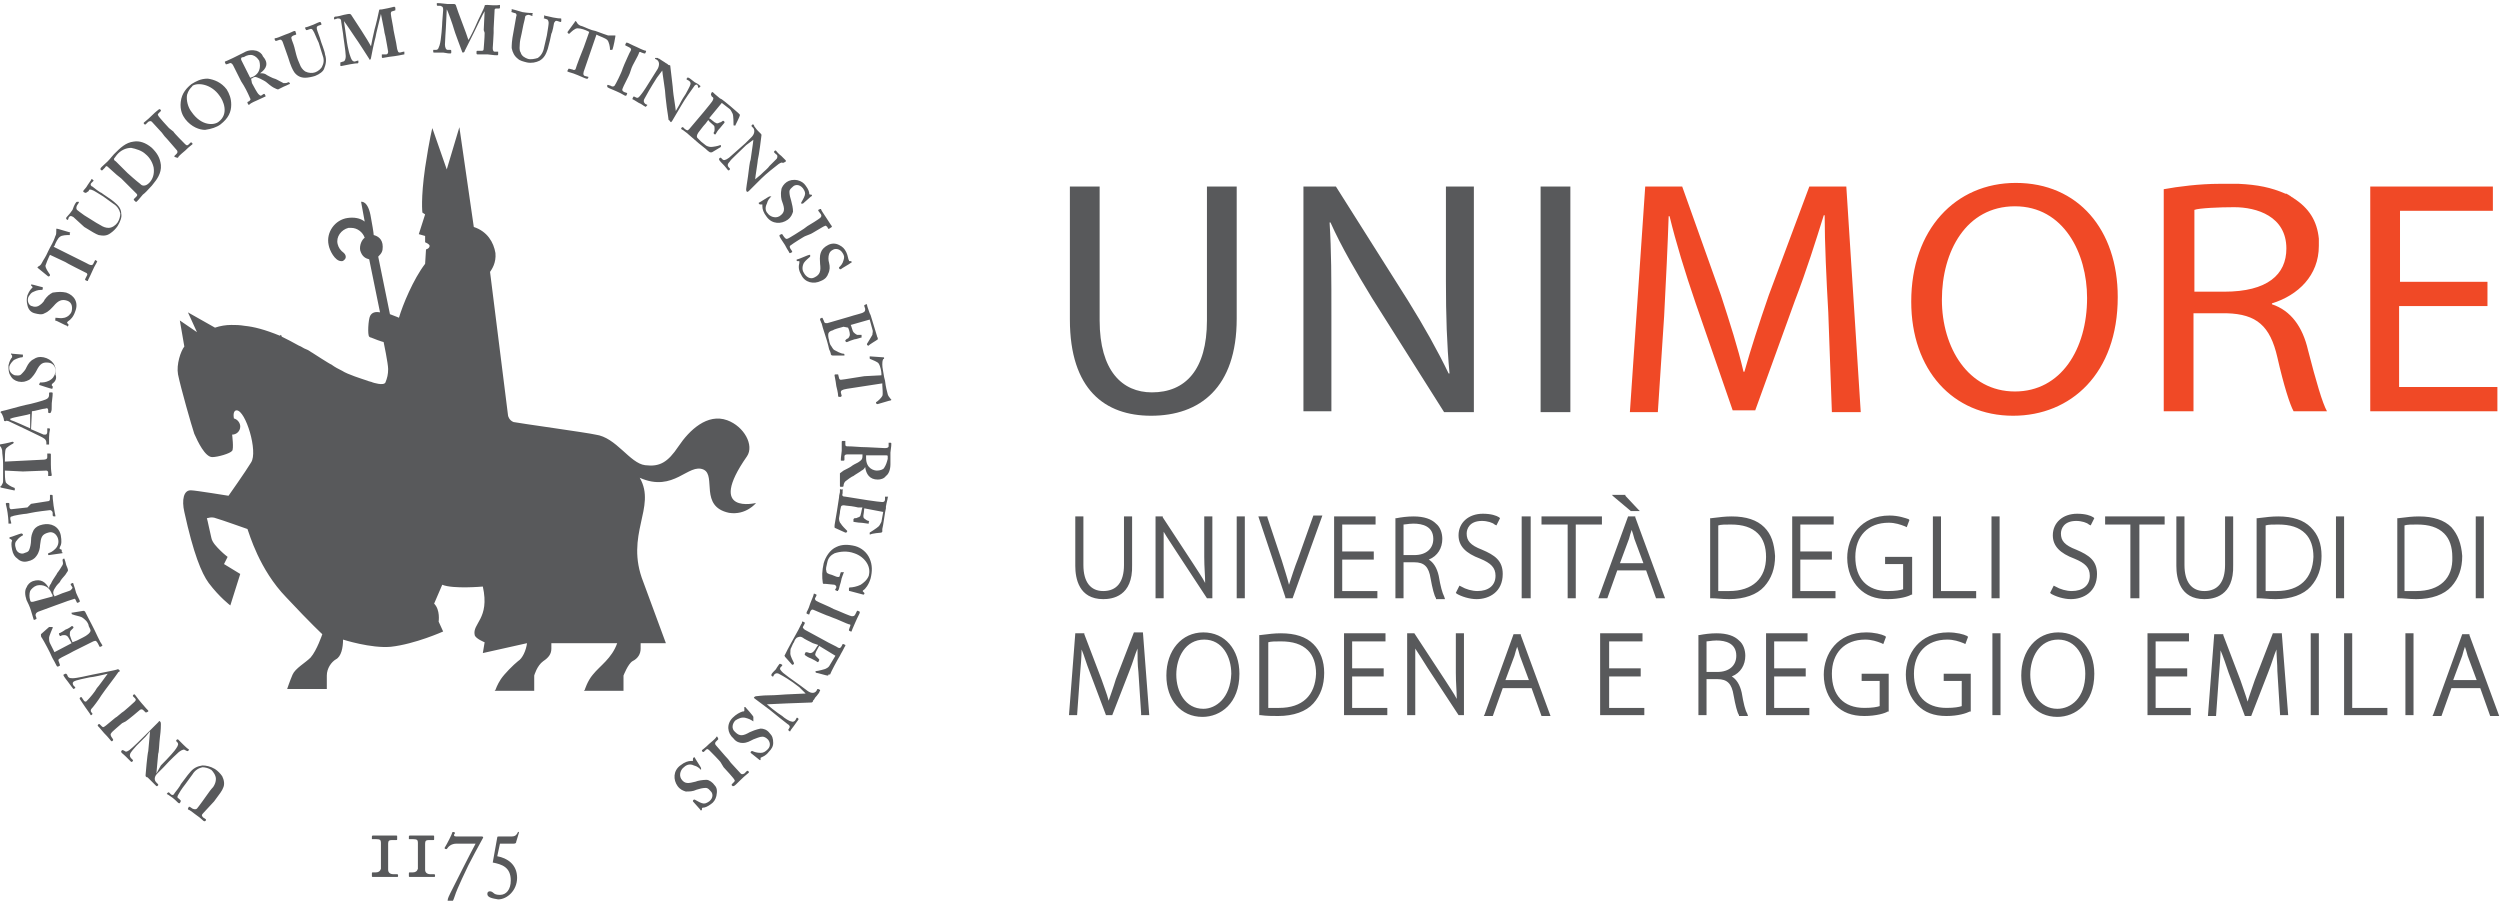 <?xml version="1.0" encoding="UTF-8" standalone="no"?>
<!DOCTYPE svg PUBLIC "-//W3C//DTD SVG 1.1//EN" "http://www.w3.org/Graphics/SVG/1.1/DTD/svg11.dtd">
<svg width="100%" height="100%" viewBox="0 0 136 49" version="1.1" xmlns="http://www.w3.org/2000/svg" xmlns:xlink="http://www.w3.org/1999/xlink" xml:space="preserve" xmlns:serif="http://www.serif.com/" style="fill-rule:evenodd;clip-rule:evenodd;stroke-linejoin:round;stroke-miterlimit:2;">
    <g transform="matrix(1,0,0,1,-859.025,-5630.42)">
        <g transform="matrix(1.138,0,0,3.296,427.463,4091.77)">
            <g transform="matrix(0.458,0,0,0.158,379.16,466.875)">
                <path d="M50.544,60.945C50.544,60.945 47.438,61.227 46.308,60.757L45.461,62.729C46.12,63.387 45.932,64.607 45.932,64.607L46.402,65.64C46.402,65.64 43.484,66.955 40.943,67.237C38.872,67.425 35.955,66.486 35.955,66.486C35.955,67.331 35.766,68.27 35.202,68.551C34.731,68.833 34.261,69.491 34.261,70.242L34.261,71.65L30.119,71.65C30.119,71.65 30.401,70.805 30.684,70.148C30.966,69.491 32.002,68.927 32.566,68.364C33.225,67.612 33.79,65.922 33.79,65.922C33.79,65.922 32.66,64.889 30.025,62.072C27.201,59.161 26.166,55.405 25.978,54.935C25.695,54.841 23.342,53.996 22.684,53.808C22.213,53.62 21.836,53.808 21.742,53.808C21.836,54.09 22.025,55.123 22.213,55.874C22.307,56.344 22.778,56.813 23.154,57.189C23.531,57.564 23.907,57.846 23.907,57.846L23.531,58.597L25.225,59.63L24.189,62.917C24.189,62.917 23.06,62.072 21.93,60.569C21.177,59.536 20.33,57.471 19.389,53.151C19.107,51.93 19.295,50.803 20.142,50.897C20.519,50.897 24.001,51.461 24.001,51.461C24.001,51.461 25.79,48.925 26.354,47.986C27.107,46.859 25.79,42.539 24.848,42.539C24.566,42.539 24.472,42.915 24.566,43.385C24.942,43.478 25.225,43.854 25.225,44.23C25.225,44.699 24.848,45.075 24.378,45.075C24.378,45.075 24.566,46.577 24.378,46.765C24.189,47.047 22.872,47.423 22.307,47.423C21.554,47.423 20.801,45.826 20.425,44.981C20.142,44.136 19.013,40.192 18.73,38.783C18.542,37.75 19.013,36.342 19.389,35.872L18.919,33.149L20.707,34.37L19.766,32.304L22.589,33.9C23.154,33.712 23.719,33.618 24.284,33.618C24.754,33.618 25.131,33.618 25.695,33.712C26.637,33.806 27.766,34.088 29.366,34.745L29.46,34.651C29.46,34.651 29.554,34.745 29.554,34.839C30.119,35.121 30.684,35.403 31.343,35.778C31.625,35.872 31.813,36.06 32.096,36.154C32.378,36.248 32.566,36.436 32.755,36.529C32.755,36.529 34.637,37.75 34.731,37.75C35.108,38.032 35.484,38.22 35.861,38.408C36.425,38.783 37.931,39.253 38.496,39.441C38.684,39.534 38.872,39.534 39.061,39.628C39.061,39.628 40.19,40.004 40.378,39.628C40.567,39.159 40.661,38.783 40.661,38.22C40.661,37.656 40.19,35.403 40.19,35.403C40.096,35.403 39.061,35.027 38.872,34.933C38.778,34.933 38.684,34.839 38.684,34.839C38.496,34.651 38.59,33.055 38.778,32.679C38.967,32.304 39.343,32.21 39.814,32.304L38.684,26.763C38.308,26.669 37.931,26.482 37.743,25.824C37.649,25.261 37.931,24.697 38.214,24.509C38.025,23.946 37.461,23.477 36.802,23.477L36.519,23.477C35.766,23.664 35.202,24.416 35.39,25.167C35.484,25.542 35.672,25.824 36.049,26.106C36.331,26.388 36.237,26.669 36.143,26.763C36.049,26.857 35.955,26.951 35.861,26.951L35.766,26.951C35.108,26.951 34.543,25.824 34.449,25.261C34.166,23.946 35.108,22.631 36.425,22.444C37.084,22.35 37.743,22.444 38.214,22.819C38.12,22.256 37.837,20.753 37.837,20.753C37.837,20.753 38.59,20.565 38.872,22.444C38.967,22.913 39.155,24.04 39.155,24.228C39.531,24.322 40.096,24.603 40.096,25.449C40.096,25.918 40.002,26.106 39.625,26.482L40.849,32.492C41.602,32.773 41.79,32.867 41.79,32.867C42.167,31.552 43.296,28.829 44.52,27.233L44.614,25.73C44.614,25.73 44.99,25.636 44.99,25.355C44.99,25.167 44.52,24.979 44.52,24.979L44.52,24.322L43.861,24.134L44.52,22.068L44.237,21.88C44.237,21.88 44.049,20.472 44.52,17.185C44.99,14.086 45.273,13.053 45.273,13.053L46.779,17.373L48.096,12.959L49.602,23.383C51.014,23.852 51.673,24.979 51.861,26.106C51.955,27.139 51.485,27.796 51.297,28.078L53.179,43.103C53.179,43.103 53.273,43.572 53.744,43.76C54.12,43.854 61.556,44.887 62.309,45.075C64.474,45.357 65.885,48.08 67.486,48.268C68.991,48.456 69.839,47.986 70.968,46.296C72.098,44.605 73.98,42.821 76.051,43.572C77.839,44.23 78.874,46.202 78.121,47.329C73.792,53.526 79.063,52.212 79.063,52.212C79.063,52.212 78.027,53.526 76.239,53.245C73.133,52.587 74.921,49.395 73.603,48.737C72.003,47.986 70.497,51.179 66.921,49.582C68.709,52.681 65.321,55.498 67.297,60.475L69.65,66.861L67.015,66.861L67.015,67.425C67.015,67.988 66.733,68.458 66.168,68.739C65.697,69.021 65.227,70.242 65.227,70.242L65.227,71.838L61.085,71.838L61.179,71.744C61.179,71.744 61.462,70.805 62.026,70.148C62.779,69.209 64.003,68.458 64.568,66.861L57.697,66.861L57.697,67.425C57.697,67.988 57.414,68.364 56.85,68.739C56.191,69.209 55.908,70.242 55.908,70.242L55.908,71.838L51.767,71.838L51.861,71.744C51.861,71.744 52.05,71.181 52.426,70.617C52.803,70.054 53.744,69.115 54.214,68.739C54.685,68.458 55.061,67.612 55.156,66.861L50.544,67.894L50.732,66.767C50.732,66.767 49.791,66.392 49.697,66.016C49.414,64.795 51.297,64.326 50.544,60.945ZM21.366,84.609C21.177,84.797 21.177,84.891 21.366,85.079L21.648,85.267L21.648,85.361L21.554,85.455L21.46,85.455C21.366,85.455 21.177,85.173 20.613,84.797C20.142,84.422 19.86,84.234 19.766,84.234L19.766,84.14L19.86,83.952L19.954,83.952L20.236,84.14C20.425,84.234 20.613,84.234 20.707,84.14C20.801,84.046 20.989,83.764 21.272,83.389L21.742,82.731C21.93,82.45 22.213,82.074 22.401,81.886C22.589,81.604 22.684,81.323 22.684,81.041C22.684,80.665 22.401,80.29 22.213,80.102C21.93,79.914 21.554,79.82 21.272,79.82C20.895,79.914 20.519,80.102 20.236,80.571L19.483,81.604C19.107,82.074 18.825,82.544 18.73,82.731C18.636,82.919 18.636,83.013 18.825,83.107L19.013,83.295L19.013,83.389L18.919,83.576L18.825,83.576C18.73,83.576 18.542,83.295 18.166,83.013C17.789,82.731 17.601,82.637 17.601,82.637C17.507,82.637 17.601,82.544 17.601,82.544L17.695,82.45L17.789,82.45L17.977,82.637C18.166,82.825 18.354,82.637 18.354,82.544C18.448,82.45 19.013,81.698 19.013,81.604C19.107,81.51 19.766,80.571 19.954,80.384C20.33,79.914 20.707,79.726 21.272,79.632C21.648,79.632 22.119,79.726 22.589,80.008C22.872,80.196 23.154,80.478 23.342,80.759C23.531,81.135 23.625,81.604 23.437,81.98C23.342,82.262 23.06,82.637 22.495,83.389L21.366,84.609ZM16.942,79.632C17.789,78.787 18.448,78.036 18.542,77.848C18.731,77.566 18.825,77.379 18.636,77.191L18.542,77.097L18.542,77.003L18.636,76.909L18.731,76.909L19.295,77.473C19.389,77.566 19.766,77.942 19.86,77.942L19.86,78.036L19.766,78.13L19.672,78.13L19.483,78.036C19.389,77.942 19.201,77.942 18.825,78.224C18.731,78.318 17.978,78.975 17.225,79.82L16.566,80.478C16.283,80.759 16.189,81.135 16.472,81.417L16.66,81.604L16.66,81.698L16.566,81.792L16.472,81.792L16.283,81.604L15.813,81.135L15.624,80.947C15.53,80.853 15.53,80.853 15.436,80.853C15.342,80.759 15.342,80.759 15.342,80.665C15.342,80.571 15.53,78.412 15.624,78.13C15.624,77.942 15.813,76.252 15.813,76.064L15.342,76.627L14.401,77.566C14.213,77.754 13.742,78.318 13.742,78.412C13.648,78.599 13.742,78.787 13.836,78.881L14.024,79.069L14.024,79.163L13.93,79.257L13.836,79.257L13.271,78.693C12.989,78.412 12.801,78.318 12.801,78.224L12.801,78.13L12.895,78.036L12.989,78.036L13.177,78.13C13.271,78.224 13.366,78.224 13.648,78.036C14.024,77.754 14.871,76.909 15.342,76.44L16.66,75.125C16.754,75.031 16.754,74.937 16.848,75.031C16.942,75.125 16.942,75.219 16.942,75.313C16.942,75.407 16.942,75.97 16.848,76.627C16.754,77.379 16.754,78.224 16.66,78.412C16.66,78.506 16.472,80.384 16.472,80.478L16.942,79.632ZM12.895,74.092C12.989,74.092 14.213,72.965 14.213,72.965C14.401,72.777 14.307,72.683 14.213,72.589L14.024,72.402L14.024,72.308L14.118,72.214L14.213,72.214C14.307,72.308 14.401,72.496 14.871,73.059C15.342,73.622 15.53,73.81 15.624,73.904L15.624,73.998L15.436,74.092L15.342,74.092L15.154,73.904C15.06,73.81 14.966,73.716 14.777,73.81C14.683,73.904 13.554,74.843 13.271,75.031L12.895,75.219C12.801,75.313 11.765,76.158 11.765,76.252C11.671,76.346 11.671,76.44 11.765,76.627L11.954,76.909L11.954,77.003L11.86,77.097L11.765,77.097C11.671,77.003 11.483,76.721 11.012,76.252C10.542,75.688 10.448,75.594 10.354,75.501L10.354,75.407L10.448,75.313L10.542,75.313L10.73,75.501C10.824,75.594 10.918,75.688 11.012,75.594C11.107,75.594 12.236,74.562 12.33,74.562L12.895,74.092ZM7.812,71.65C7.718,71.556 7.53,71.275 7.247,70.899C6.871,70.43 6.777,70.242 6.777,70.242L6.777,70.148L6.965,70.054L7.059,70.054L7.153,70.148C7.247,70.43 7.342,70.524 7.718,70.524C8.189,70.524 9.318,70.242 9.789,70.148C10.165,70.054 12.33,69.678 12.424,69.584C12.518,69.584 12.518,69.584 12.612,69.678C12.707,69.772 12.612,69.866 12.518,69.866C12.142,70.43 11.107,71.744 10.73,72.308C10.448,72.777 9.883,73.528 9.695,73.716C9.601,73.81 9.601,73.998 9.695,74.092L9.789,74.186L9.789,74.28L9.695,74.374L9.601,74.374C9.601,74.28 9.412,74.092 9.036,73.528L8.471,72.683L8.471,72.589L8.565,72.496L8.659,72.496L8.848,72.777C8.942,72.965 9.036,72.965 9.13,72.965L9.318,72.777C9.506,72.589 10.071,71.932 10.259,71.556C10.448,71.369 11.107,70.43 11.389,70.054C11.012,70.148 9.789,70.43 9.506,70.43C9.13,70.524 8,70.711 7.812,70.899C7.718,70.993 7.718,71.087 7.812,71.275L8,71.463L8,71.556L7.812,71.65ZM8.189,66.579C8.565,66.392 9.13,66.11 9.224,66.016C9.506,65.828 9.601,65.64 9.601,65.546C9.601,65.453 9.506,65.265 9.412,65.077C9.412,64.889 9.224,64.607 9.13,64.513C9.036,64.42 8.848,64.232 8.659,64.138C8.471,64.044 7.906,63.95 7.718,63.856C7.718,63.856 7.624,63.856 7.624,63.762L7.624,63.668L7.718,63.668L8.848,63.481C8.942,63.481 8.942,63.481 9.036,63.574L9.318,64.138C9.506,64.513 9.883,65.171 10.354,66.204L10.636,66.767C10.73,66.861 10.73,66.955 10.824,67.049L10.824,67.143L10.636,67.237L10.542,67.237L10.354,66.861C10.165,66.579 10.165,66.579 9.883,66.673L7.812,67.706C7.342,67.988 6.495,68.364 6.4,68.458C6.212,68.551 6.212,68.645 6.306,68.833L6.4,69.115L6.4,69.209L6.212,69.303L6.118,69.303C6.024,69.209 5.93,68.927 5.647,68.458L5.553,68.27C5.459,67.988 4.706,66.579 4.518,66.298C4.424,66.204 4.424,66.11 4.424,66.016L4.424,65.922C4.518,65.828 5.271,65.171 5.271,65.171L5.647,65.171L5.647,65.265C5.647,65.265 5.271,66.11 5.271,66.298C5.271,66.486 5.271,66.673 5.365,66.861L5.836,67.8L7.624,66.861C7.53,66.673 7.247,66.204 7.247,66.204C7.153,66.11 7.059,66.016 6.871,66.016C6.777,66.016 6.589,66.016 6.495,66.11L6.4,66.11L6.306,65.922L6.306,65.828C6.4,65.828 6.871,65.546 6.965,65.453C7.247,65.359 7.53,65.171 7.624,65.077L7.718,65.077L7.812,65.171L7.812,65.265L7.53,65.546C7.436,65.64 7.436,65.828 7.436,66.016C7.53,66.298 7.624,66.579 7.718,66.767L8.189,66.579ZM7.024,61.52C7.271,61.438 7.482,61.368 7.53,61.321C7.624,61.227 7.718,61.133 7.718,61.039L7.53,60.757L7.53,60.663L7.718,60.569C7.718,60.569 7.812,60.569 7.812,60.663C7.812,60.699 7.825,60.734 7.852,60.805C7.896,60.922 7.977,61.135 8.094,61.602C8.235,61.931 8.33,62.119 8.388,62.236C8.447,62.354 8.471,62.401 8.471,62.448L8.471,62.541L8.283,62.635L8.188,62.635L8.094,62.448L8.056,62.366C7.996,62.235 7.971,62.181 7.812,62.26C7.407,62.375 7.002,62.526 6.619,62.669C6.378,62.758 6.147,62.845 5.929,62.917L4.141,63.574C3.953,63.668 3.859,63.762 3.859,63.95L3.953,64.232L3.953,64.326L3.765,64.42L3.671,64.42C3.671,64.42 3.576,64.138 3.388,63.481C3.294,63.105 3.012,62.541 2.918,62.354C2.729,61.79 2.729,61.321 2.918,61.039C3.012,60.757 3.294,60.475 3.576,60.382C4.424,60.1 4.894,60.475 5.271,61.133C5.271,60.945 5.365,60.757 5.459,60.663C5.569,60.387 5.778,60.079 5.93,59.853C6.038,59.694 6.118,59.575 6.118,59.536C6.212,59.443 6.588,58.879 6.682,58.691C6.75,58.556 6.72,58.421 6.698,58.321C6.69,58.282 6.682,58.248 6.682,58.222L6.682,58.128L6.777,58.034L6.871,58.034C6.871,58.071 6.885,58.107 6.908,58.166C6.944,58.258 7.002,58.405 7.059,58.691C7.153,58.879 7.247,59.161 7.247,59.255C7.247,59.307 7.188,59.39 7.119,59.485C7.065,59.56 7.006,59.642 6.965,59.724C6.777,59.912 6.4,60.382 6.4,60.475C6.306,60.569 6.024,60.851 5.929,61.039C5.741,61.321 5.647,61.509 5.741,61.79C5.741,61.79 5.835,61.884 5.835,61.978L6.306,61.79C6.494,61.696 6.777,61.602 7.024,61.52ZM5.553,61.696C5.176,60.663 4.235,60.757 3.953,60.851C3.671,60.945 3.388,61.227 3.294,61.415C3.2,61.696 3.2,62.072 3.294,62.354C3.294,62.448 3.388,62.541 3.388,62.541L3.576,62.541L5.647,61.978C5.647,61.884 5.647,61.79 5.553,61.696ZM5.177,57.471C5.459,57.377 5.647,57.283 5.93,57.001C6.212,56.719 6.306,56.344 6.212,55.968C6.118,55.592 5.741,55.123 5.177,55.311C4.518,55.499 4.424,55.78 4.33,56.625C4.33,56.907 4.235,57.377 3.953,57.752C3.765,58.034 3.482,58.222 3.012,58.316C2.635,58.41 2.259,58.316 1.976,58.034C1.694,57.846 1.506,57.564 1.412,57.095C1.318,56.625 1.318,56.344 1.412,56.156C1.412,56.062 1.224,55.968 1.224,55.968C1.224,55.968 1.129,55.968 1.129,55.874C1.129,55.874 1.129,55.78 1.224,55.78C1.318,55.78 2.259,55.405 2.353,55.405L2.447,55.405L2.541,55.499L2.541,55.592C2.353,55.686 2.071,55.874 1.882,56.156C1.694,56.344 1.694,56.625 1.788,56.907C1.882,57.471 2.447,57.564 2.635,57.471C2.824,57.377 3.106,57.377 3.2,57.095C3.294,56.907 3.388,56.438 3.388,56.156C3.388,55.686 3.482,55.405 3.671,55.029C3.859,54.747 4.141,54.559 4.612,54.466C5.459,54.278 6.306,54.653 6.494,55.592C6.588,56.156 6.588,56.532 6.4,56.813C6.4,56.907 6.306,57.001 6.4,57.001C6.4,57.001 6.494,57.095 6.588,57.095C6.588,57.377 6.588,57.377 6.683,57.377C6.683,57.471 6.683,57.471 6.588,57.471C6.494,57.471 5.365,57.658 5.271,57.658L5.177,57.658L5.177,57.471ZM3.388,52.306C3.482,52.306 5.083,52.024 5.177,52.024C5.365,52.024 5.365,51.836 5.365,51.742L5.365,51.367L5.553,51.367C5.553,51.367 5.647,51.367 5.647,51.461C5.647,51.554 5.647,51.836 5.741,52.493C5.836,53.151 5.93,53.526 5.93,53.526L5.93,53.62L5.741,53.62L5.647,53.526L5.647,53.245C5.647,53.151 5.553,52.963 5.365,52.963C5.271,52.963 3.765,53.151 3.388,53.245L2.918,53.339C2.729,53.339 1.506,53.526 1.412,53.62C1.224,53.62 1.224,53.714 1.224,53.902L1.318,54.278L1.318,54.372L1.035,54.372C1.035,54.278 1.035,53.902 0.941,53.245C0.847,52.587 0.753,52.4 0.753,52.306C0.753,52.306 0.753,52.212 0.847,52.212L1.035,52.212C1.035,52.212 1.129,52.212 1.129,52.306L1.129,52.587C1.129,52.775 1.224,52.869 1.318,52.869C1.412,52.869 2.918,52.681 3.012,52.681L3.388,52.306ZM0.659,48.831L0.659,49.019C0.659,49.207 0.659,49.77 0.753,50.052C0.847,50.24 1.318,50.522 1.6,50.615C1.6,50.615 1.694,50.615 1.694,50.709L1.694,50.897L1.6,50.897L0.282,50.615C0.188,50.615 0.188,50.522 0.188,50.522C0.188,50.522 0.188,50.428 0.282,50.428C0.376,50.24 0.471,50.146 0.471,49.958L0.471,48.174C0.471,47.423 0.376,47.141 0.376,46.765C0.376,46.671 0.282,46.39 0.188,46.296C0,46.296 0,46.202 0,46.202C0,46.202 0,46.108 0.094,46.108C0.188,46.108 1.129,45.92 1.412,45.826L1.506,45.826L1.6,45.92L1.506,46.014C1.318,46.108 0.847,46.39 0.753,46.577C0.659,46.765 0.659,47.423 0.659,47.704L0.659,47.892L4.424,47.704C4.988,47.704 5.083,47.61 5.083,47.423L5.083,47.047L5.365,47.047C5.365,47.047 5.459,47.047 5.459,47.141L5.459,48.174C5.459,48.925 5.553,49.207 5.553,49.301C5.553,49.301 5.553,49.395 5.459,49.395L5.177,49.395L5.177,49.019C5.177,48.925 5.083,48.831 4.988,48.831C4.8,48.831 2.635,48.925 2.541,48.925L0.659,48.831ZM4.047,44.793C4.33,44.911 4.612,45.028 4.706,45.075L4.895,45.075C4.989,45.075 5.083,44.981 5.083,44.793L5.083,44.418L5.271,44.418C5.271,44.418 5.365,44.418 5.365,44.512C5.365,44.541 5.356,44.588 5.344,44.652C5.316,44.798 5.271,45.032 5.271,45.357L5.271,46.108L4.989,46.108L4.989,45.92C4.989,45.732 4.895,45.545 4.706,45.451C4.643,45.387 4.059,45.107 3.514,44.846C3.256,44.722 3.006,44.602 2.824,44.512L1.036,43.666C1.004,43.666 0.973,43.656 0.941,43.646C0.879,43.625 0.816,43.604 0.753,43.666L0.659,43.666C0.659,43.666 0.565,43.666 0.565,43.573C0.565,43.385 0.377,42.915 0.283,42.821L0.188,42.727L0.283,42.633C0.518,42.587 1.036,42.446 1.553,42.305C2.071,42.164 2.589,42.023 2.824,41.976C3.389,41.882 4.706,41.507 4.895,41.413C5.177,41.319 5.271,41.131 5.271,40.943L5.271,40.755C5.271,40.755 5.271,40.661 5.365,40.661L5.553,40.661C5.553,40.661 5.648,40.661 5.648,40.755C5.648,40.849 5.648,41.037 5.553,41.788C5.553,42.352 5.553,42.633 5.459,42.727C5.459,42.821 5.365,42.821 5.365,42.821L5.271,42.821C5.271,42.821 5.177,42.821 5.177,42.727L5.177,42.539C5.177,42.352 5.083,42.258 4.895,42.352C4.753,42.352 4.471,42.422 4.189,42.493C3.906,42.563 3.624,42.633 3.483,42.633L3.389,44.512C3.483,44.559 3.765,44.676 4.047,44.793ZM2.373,43.129C1.881,43.23 1.369,43.334 1.318,43.385C1.224,43.385 1.224,43.385 1.224,43.479C1.224,43.479 1.224,43.573 1.318,43.573C1.412,43.573 3.106,44.324 3.295,44.418L3.295,42.915C3.207,42.959 2.798,43.042 2.373,43.129ZM4.329,39.628C4.612,39.628 4.894,39.628 5.271,39.441C5.647,39.253 5.835,38.971 5.929,38.595C6.024,38.22 5.835,37.656 5.271,37.563C4.612,37.469 4.329,37.656 3.953,38.408C3.859,38.595 3.576,39.065 3.2,39.347C2.823,39.535 2.541,39.628 2.071,39.535C1.694,39.441 1.412,39.253 1.223,38.877C1.035,38.595 1.035,38.22 1.035,37.844C1.129,37.375 1.318,37.093 1.412,36.999L1.412,36.811L1.318,36.717L1.318,36.623C1.318,36.623 1.412,36.53 1.412,36.623C1.506,36.623 2.541,36.717 2.541,36.717L2.541,36.905C2.541,36.905 2.541,36.999 2.447,36.999C2.259,36.999 1.976,37.093 1.6,37.281C1.412,37.469 1.223,37.656 1.129,37.938C1.035,38.502 1.412,38.783 1.694,38.877C1.882,38.877 2.165,38.971 2.353,38.783C2.541,38.595 2.823,38.314 2.918,38.032C3.106,37.656 3.294,37.375 3.671,37.187C3.953,36.999 4.235,36.905 4.706,36.999C5.553,37.187 6.118,37.844 5.929,38.783C6.118,39.159 5.929,39.535 5.647,39.722C5.553,39.816 5.553,39.816 5.553,39.91C5.553,39.91 5.553,40.004 5.647,40.004L5.647,40.192C5.647,40.286 5.553,40.286 5.553,40.286C5.459,40.286 4.329,39.91 4.329,39.91C4.329,39.91 4.235,39.91 4.235,39.816L4.329,39.628ZM5.93,32.867C6.212,32.867 6.495,32.961 6.871,32.867C7.247,32.773 7.53,32.492 7.624,32.21C7.718,31.834 7.718,31.271 7.153,31.083C6.589,30.895 6.212,31.083 5.742,31.646C5.553,31.834 5.271,32.21 4.8,32.398C4.518,32.585 4.141,32.492 3.765,32.398C3.388,32.304 3.106,32.022 3.012,31.552C2.918,31.177 2.918,30.895 3.012,30.52C3.2,30.05 3.388,29.862 3.483,29.768C3.577,29.674 3.577,29.674 3.483,29.58L3.388,29.487L3.388,29.393L3.483,29.393C3.577,29.393 4.518,29.674 4.612,29.674L4.612,29.862C4.612,29.862 4.612,29.956 4.518,29.956C4.33,29.956 4.047,29.956 3.671,30.144C3.388,30.238 3.294,30.426 3.106,30.707C2.918,31.271 3.294,31.646 3.483,31.646C3.671,31.74 3.953,31.74 4.141,31.646C4.33,31.552 4.706,31.271 4.8,30.989C5.083,30.613 5.271,30.426 5.647,30.238C6.306,30.144 6.589,30.144 7.059,30.238C7.906,30.52 8.377,31.271 8,32.21C7.812,32.773 7.53,33.055 7.247,33.243L7.153,33.337C7.153,33.337 7.153,33.431 7.247,33.524C7.342,33.618 7.342,33.618 7.247,33.712C7.247,33.806 7.153,33.806 7.153,33.712C7.059,33.712 6.024,33.149 5.93,33.149C5.93,33.149 5.836,33.149 5.93,33.055L5.93,32.867ZM5.365,26.294L5.271,26.482C5.177,26.669 4.989,27.139 4.894,27.421C4.894,27.702 5.177,28.078 5.365,28.36L5.365,28.454L5.271,28.548L5.177,28.548L4.141,27.702L4.047,27.608L4.141,27.515C4.33,27.421 4.424,27.327 4.518,27.139C4.706,26.763 4.894,26.575 5.177,25.918L5.365,25.543C5.742,24.885 5.836,24.603 5.93,24.322C6.024,24.228 6.024,23.946 6.024,23.758L6.024,23.57L6.118,23.57C6.212,23.57 7.059,23.852 7.436,23.946C7.436,23.946 7.53,23.946 7.436,24.04L7.436,24.228L7.342,24.228C7.153,24.228 6.589,24.228 6.4,24.416C6.212,24.51 5.93,25.073 5.836,25.355L5.742,25.449L9.13,27.139C9.601,27.421 9.789,27.421 9.883,27.233L10.071,26.857L10.165,26.857L10.259,26.951C10.259,26.951 10.354,26.951 10.259,27.045C10.259,27.139 10.071,27.327 9.789,27.984C9.506,28.641 9.318,28.923 9.318,29.017L9.224,29.017L9.036,28.923L9.036,28.829L9.224,28.454C9.318,28.36 9.224,28.172 9.13,28.172C8.942,28.078 7.059,27.139 6.965,27.045L5.365,26.294ZM7.812,22.35C7.624,22.256 7.53,22.162 7.341,22.35L7.247,22.631L7.153,22.631L7.059,22.538L7.059,22.444C7.059,22.35 7.341,22.162 7.718,21.598C7.906,21.035 8.094,20.753 8.189,20.753L8.377,20.753L8.377,20.847L8.189,21.129C8.094,21.317 8.094,21.505 8.189,21.598C8.283,21.692 8.565,21.88 8.942,22.162L9.694,22.631C9.977,22.819 10.448,23.101 10.636,23.195C10.918,23.383 11.2,23.477 11.483,23.477C11.859,23.477 12.236,23.195 12.424,22.913C12.612,22.631 12.706,22.256 12.706,21.974C12.612,21.598 12.424,21.223 11.953,20.941L10.918,20.19C10.448,19.908 9.883,19.533 9.789,19.533C9.6,19.439 9.412,19.439 9.412,19.626L9.13,19.814L9.036,19.814L8.847,19.72L8.847,19.626C8.847,19.533 9.13,19.345 9.318,18.969C9.6,18.593 9.694,18.406 9.694,18.406C9.694,18.312 9.789,18.406 9.789,18.406L9.883,18.5C9.883,18.5 9.977,18.5 9.883,18.593L9.694,18.781C9.506,18.969 9.695,19.157 9.789,19.157C9.883,19.251 10.636,19.814 10.73,19.814C10.824,19.908 11.859,20.566 12.048,20.753C12.518,21.129 12.801,21.505 12.801,21.974C12.895,22.35 12.706,22.819 12.424,23.289C12.236,23.571 11.953,23.852 11.671,24.04C11.295,24.322 10.918,24.322 10.448,24.228C10.165,24.134 9.694,23.852 8.942,23.383L7.812,22.35ZM11.859,17.514C11.648,17.326 11.436,17.138 11.389,17.091C11.295,16.997 11.201,16.997 11.106,17.185L10.824,17.467L10.73,17.467L10.636,17.373L10.636,17.279C10.694,17.163 10.824,17.047 11.004,16.886C11.115,16.787 11.245,16.671 11.389,16.528C11.544,16.372 11.671,16.217 11.785,16.078C11.878,15.964 11.963,15.861 12.048,15.776C12.706,15.119 13.271,14.555 14.118,14.461C14.683,14.368 15.342,14.555 16.001,15.119C16.565,15.682 16.848,16.152 16.942,16.903C17.023,17.798 16.469,18.481 16.136,18.892C16.085,18.956 16.038,19.013 16.001,19.063C15.948,19.116 15.873,19.198 15.786,19.293C15.563,19.538 15.263,19.867 15.06,20.002C14.683,20.472 14.495,20.659 14.401,20.753L14.307,20.753L14.118,20.565L14.118,20.472L14.401,20.19C14.495,20.096 14.495,20.002 14.401,19.908L12.801,18.312L12.33,17.936C12.283,17.889 12.071,17.701 11.859,17.514ZM14.777,18.875C14.871,18.969 14.965,19.063 15.154,19.063C15.342,19.063 15.53,18.969 15.718,18.781C16.095,18.406 16.283,17.842 16.189,17.185C16.095,16.715 15.812,16.152 15.342,15.776C14.965,15.401 14.307,15.213 13.836,15.119C13.271,15.119 12.706,15.401 12.33,15.87C12.283,15.917 12.236,15.988 12.189,16.058C12.142,16.128 12.095,16.199 12.048,16.246C12.048,16.34 12.048,16.434 12.236,16.528L13.177,17.467L13.459,17.748C13.554,17.842 14.401,18.593 14.777,18.875ZM18.26,13.429C18.26,13.523 19.389,14.649 19.483,14.743C19.672,14.931 19.766,14.837 19.86,14.743L20.048,14.556L20.142,14.556L20.236,14.649L20.236,14.743C20.142,14.837 19.954,14.931 19.483,15.401C18.919,15.87 18.73,16.058 18.73,16.152L18.636,16.152L18.354,16.058L18.354,15.964L18.542,15.776C18.636,15.682 18.73,15.588 18.636,15.401C18.542,15.307 17.601,14.18 17.319,13.898L17.036,13.523C16.942,13.429 16.095,12.49 16.001,12.396C15.907,12.302 15.813,12.302 15.624,12.396L15.342,12.677L15.248,12.677L15.154,12.583L15.154,12.49C15.248,12.396 15.53,12.208 16.001,11.738C16.472,11.269 16.66,11.175 16.754,11.081L16.848,11.081L16.942,11.175L16.942,11.269L16.754,11.457C16.66,11.551 16.566,11.644 16.66,11.738C16.66,11.832 17.695,12.959 17.789,13.053L18.26,13.429ZM23.813,9.015C24.095,9.484 24.283,9.954 24.283,10.611C24.283,11.363 24.001,12.02 23.154,12.677C22.778,12.959 22.213,13.147 21.554,13.241C20.989,13.241 20.142,12.959 19.483,12.114C19.201,11.738 18.919,11.175 19.013,10.33C19.107,9.391 19.672,8.827 20.142,8.452C20.613,8.17 21.083,7.888 21.836,7.888C22.495,7.982 23.248,8.264 23.813,9.015ZM20.142,11.363C21.177,12.865 22.495,12.771 22.966,12.396C24.095,11.55 23.436,10.142 23.06,9.672C22.213,8.452 20.801,8.264 20.236,8.639C20.236,8.669 20.2,8.707 20.144,8.766C20.02,8.896 19.801,9.126 19.672,9.578C19.577,10.142 19.766,10.893 20.142,11.363ZM27.107,9.485C27.201,9.578 27.295,9.672 27.389,9.672L27.672,9.485L27.766,9.485L27.86,9.672L27.86,9.766C27.813,9.766 27.766,9.79 27.648,9.848C27.531,9.907 27.342,10.001 27.013,10.142C26.354,10.424 26.26,10.518 26.166,10.611L26.072,10.611L25.978,10.424L25.978,10.33L26.166,10.236C26.26,10.142 26.354,10.048 26.26,9.954C25.978,9.297 25.695,8.733 25.319,8.17L24.472,6.48C24.378,6.292 24.189,6.198 24.095,6.292L23.813,6.386L23.719,6.386L23.625,6.198L23.625,6.104C23.625,6.104 23.907,6.01 24.472,5.728L25.601,5.165C26.072,4.883 26.542,4.883 26.919,4.977C27.201,5.071 27.484,5.259 27.578,5.541C28.237,6.292 27.954,6.855 27.295,7.325C27.484,7.325 27.672,7.325 27.86,7.419C27.954,7.513 28.707,7.888 28.801,7.888C28.869,7.888 29.229,8.082 29.496,8.227C29.6,8.283 29.69,8.331 29.742,8.358C29.931,8.358 30.119,8.358 30.213,8.264L30.307,8.264L30.401,8.358L30.401,8.452C30.354,8.452 30.307,8.475 30.213,8.522C30.119,8.569 29.978,8.639 29.742,8.733L29.178,9.015C29.084,9.015 28.895,8.921 28.707,8.827C28.519,8.733 28.048,8.358 27.954,8.264C27.86,8.17 27.484,7.982 27.295,7.888C27.226,7.865 27.162,7.836 27.101,7.809C26.915,7.725 26.755,7.653 26.542,7.794C26.542,7.794 26.448,7.888 26.354,7.888L26.448,8.358C26.636,8.733 27.013,9.391 27.107,9.485ZM26.401,7.747C26.448,7.724 26.495,7.7 26.542,7.7C27.484,7.231 27.295,6.292 27.201,6.01C27.013,5.728 26.825,5.541 26.542,5.447C26.26,5.353 25.883,5.447 25.601,5.634C25.413,5.634 25.319,5.728 25.319,5.728L25.319,5.916L26.26,7.794C26.307,7.794 26.354,7.771 26.401,7.747ZM29.648,4.038C29.554,3.85 29.46,3.756 29.272,3.85L28.99,3.944L28.895,3.944L28.801,3.756C28.801,3.756 28.801,3.662 28.895,3.662C28.99,3.662 29.272,3.568 29.931,3.287C30.496,3.099 30.778,2.911 30.872,2.911L30.966,2.911L31.06,3.193L31.06,3.287L30.778,3.381C30.59,3.475 30.496,3.568 30.59,3.756C30.59,3.85 30.778,4.226 30.872,4.601L31.06,5.353C31.154,5.728 31.343,6.198 31.437,6.386C31.531,6.667 31.719,6.949 32.001,7.137C32.378,7.325 32.754,7.325 33.037,7.231C33.319,7.137 33.696,6.855 33.79,6.573C33.978,6.198 33.978,5.822 33.79,5.353L33.413,4.132C33.131,3.568 32.943,3.005 32.849,2.911C32.754,2.723 32.66,2.629 32.472,2.723L32.19,2.817L32.096,2.817L32.001,2.629L32.001,2.535C32.096,2.535 32.378,2.442 32.849,2.254C33.225,2.066 33.507,1.972 33.507,1.972L33.602,1.972L33.696,2.16L33.696,2.254L33.413,2.348C33.131,2.442 33.225,2.629 33.225,2.723C33.225,2.817 33.602,3.756 33.602,3.85C33.602,3.944 34.072,5.071 34.072,5.353C34.26,5.916 34.166,6.386 33.978,6.855C33.884,7.137 33.507,7.419 33.037,7.606C32.754,7.7 32.284,7.794 32.001,7.794C31.531,7.794 31.154,7.606 30.872,7.231C30.684,6.949 30.496,6.573 30.213,5.634L29.648,4.038ZM40.284,3.099C40.284,2.911 39.908,1.221 39.908,1.127C39.908,1.221 39.343,3.381 39.343,3.568C39.249,3.85 38.872,5.634 38.872,5.728C38.872,5.822 38.778,5.916 38.778,5.916C38.778,5.916 38.684,5.916 38.684,5.822C38.684,5.822 37.366,3.756 37.272,3.662C37.084,3.381 36.143,1.972 36.048,1.878C36.048,1.972 36.331,3.756 36.331,3.85C36.331,3.944 36.519,5.071 36.707,5.54C36.802,5.822 36.896,6.104 37.178,6.104L37.46,6.01L37.555,6.01L37.555,6.198C37.555,6.198 37.555,6.292 37.46,6.292C37.366,6.292 37.178,6.292 36.707,6.386C36.143,6.48 35.86,6.573 35.766,6.573C35.672,6.573 35.672,6.573 35.672,6.48L35.672,6.198L35.954,6.104C36.143,6.104 36.237,5.822 36.237,5.54C36.237,5.071 35.954,3.381 35.954,3.193L35.766,1.972C35.766,1.69 35.672,1.596 35.39,1.596L35.107,1.69L35.013,1.69L35.013,1.502L35.107,1.409C35.201,1.409 35.39,1.409 36.048,1.221C36.425,1.127 36.613,1.127 36.613,1.127C36.707,1.127 36.707,1.127 36.802,1.221C37.178,1.784 38.59,3.944 38.872,4.507C38.872,4.414 39.155,3.099 39.249,2.723C39.343,2.442 39.719,0.845 39.719,0.751C39.719,0.657 39.813,0.657 40.002,0.657C41.037,0.47 41.225,0.376 41.319,0.376L41.414,0.47L41.414,0.751L41.131,0.845C40.943,0.845 40.943,1.033 40.943,1.127C40.943,1.315 41.225,2.629 41.225,2.817L41.319,3.287C41.414,3.662 41.602,4.695 41.602,4.789C41.696,5.071 41.696,5.165 41.884,5.165L42.261,5.071L42.355,5.071L42.355,5.353C42.261,5.353 41.978,5.447 41.319,5.54C40.472,5.634 40.19,5.728 40.096,5.728C40.096,5.728 40.002,5.728 40.002,5.634L40.002,5.353L40.472,5.353C40.566,5.353 40.661,5.259 40.661,5.071C40.661,4.977 40.472,4.038 40.378,3.475L40.284,3.099ZM50.638,2.817C50.638,2.629 50.732,0.845 50.732,0.845C50.638,0.939 49.696,2.911 49.602,3.099L48.661,4.977C48.661,5.071 48.567,5.165 48.473,5.165C48.473,5.165 48.379,5.165 48.379,5.071C48.379,5.071 47.532,2.817 47.532,2.723C47.437,2.348 46.873,0.751 46.779,0.657C46.779,0.751 46.684,2.535 46.684,2.629C46.684,2.723 46.59,3.944 46.59,4.32C46.59,4.601 46.684,4.883 46.873,4.883L47.155,4.883C47.155,4.883 47.249,4.883 47.249,4.977L47.249,5.165C47.249,5.165 47.249,5.259 47.155,5.259C47.061,5.259 46.873,5.259 46.402,5.165L45.461,5.165C45.367,5.165 45.367,5.165 45.367,5.071L45.367,4.883L45.649,4.883C45.931,4.883 45.931,4.601 46.026,4.414C46.214,3.85 46.308,2.16 46.308,1.972L46.402,0.751C46.402,0.47 46.402,0.376 46.12,0.282L45.837,0.282C45.837,0.282 45.743,0.282 45.743,0.188L45.743,0L45.837,0C45.931,0 46.12,0 46.873,0.094L47.532,0.094C47.626,0.094 47.626,0.094 47.72,0.188C47.908,0.845 48.849,3.193 49.038,3.85C49.132,3.756 49.696,2.629 49.885,2.16C49.979,1.878 50.732,0.47 50.732,0.282C50.732,0.188 50.826,0.188 51.014,0.188C52.049,0.282 52.238,0.188 52.332,0.188L52.332,0.47C52.332,0.47 52.332,0.563 52.238,0.563L51.955,0.563C51.767,0.563 51.767,0.657 51.767,0.845C51.767,1.033 51.673,2.442 51.673,2.629L51.673,3.099C51.673,3.475 51.579,4.507 51.579,4.695C51.579,4.977 51.673,5.071 51.767,5.071L52.144,5.071L52.144,5.353C52.144,5.353 52.144,5.447 52.049,5.447C51.955,5.447 51.673,5.447 51.014,5.353L49.979,5.353C49.979,5.353 49.885,5.353 49.885,5.259L49.885,5.071C49.885,5.071 49.885,4.977 49.979,4.977L50.449,4.977C50.543,4.977 50.638,4.977 50.638,4.695C50.638,4.601 50.732,3.662 50.732,3.099L50.638,2.817ZM54.026,1.409C54.12,1.221 54.026,1.033 53.838,1.033L53.556,0.939C53.556,0.939 53.461,0.939 53.556,0.845L53.556,0.657C53.556,0.657 53.556,0.563 53.65,0.657C53.744,0.657 54.026,0.751 54.685,0.939C55.25,1.033 55.626,1.033 55.72,1.033C55.72,1.033 55.814,1.033 55.72,1.127L55.72,1.315C55.72,1.315 55.72,1.409 55.626,1.315L55.344,1.221C55.156,1.221 54.967,1.315 54.967,1.409C54.967,1.502 54.873,1.878 54.779,2.254L54.591,3.193C54.497,3.568 54.403,4.038 54.403,4.226C54.403,4.507 54.309,4.883 54.497,5.165C54.591,5.54 54.967,5.728 55.25,5.822C55.532,5.916 56.003,5.822 56.285,5.728C56.567,5.54 56.85,5.165 56.944,4.601L57.226,3.381C57.32,2.817 57.414,2.254 57.414,2.066C57.414,1.878 57.32,1.69 57.226,1.69L56.944,1.596C56.944,1.596 56.85,1.596 56.944,1.502L56.944,1.315C56.944,1.315 56.944,1.221 57.038,1.315C57.132,1.315 57.414,1.409 57.885,1.502C58.356,1.596 58.544,1.596 58.638,1.596C58.732,1.596 58.732,1.596 58.732,1.69L58.732,1.878C58.732,1.878 58.732,1.972 58.638,1.972L58.356,1.878C58.073,1.784 58.073,1.972 57.979,2.066C57.979,2.16 57.791,3.099 57.697,3.193C57.697,3.287 57.414,4.507 57.32,4.789C57.132,5.353 56.944,5.728 56.473,6.01C56.097,6.198 55.626,6.292 55.156,6.198C54.779,6.104 54.403,6.01 54.214,5.822C53.838,5.54 53.65,5.165 53.556,4.695C53.556,4.414 53.556,3.944 53.744,3.005L54.026,1.409ZM61.65,3.005L61.462,2.911C61.273,2.817 60.803,2.629 60.426,2.629C60.144,2.629 59.767,3.005 59.579,3.193L59.485,3.193L59.391,3.099L59.391,3.005L60.144,1.972C60.144,1.878 60.238,1.878 60.238,1.878L60.332,1.972C60.426,2.16 60.52,2.254 60.709,2.348C61.085,2.442 61.368,2.629 61.932,2.817L62.309,2.911C63.062,3.193 63.344,3.287 63.626,3.381L64.379,3.381L64.379,3.475C64.379,3.568 64.191,4.508 64.097,4.789C64.097,4.789 64.097,4.883 64.003,4.883L63.815,4.883L63.815,4.789C63.815,4.601 63.721,4.038 63.532,3.85C63.344,3.662 62.779,3.475 62.591,3.381L62.403,3.287L61.179,6.855C60.991,7.325 60.991,7.513 61.179,7.606L61.556,7.7L61.556,7.794L61.462,7.888C61.462,7.888 61.462,7.982 61.368,7.888C61.273,7.888 61.085,7.794 60.426,7.513C59.767,7.231 59.485,7.231 59.391,7.137C59.391,7.137 59.297,7.137 59.391,7.043L59.485,6.855L59.579,6.855L59.956,6.949C60.05,7.043 60.238,6.949 60.238,6.855C60.238,6.761 60.991,4.789 61.085,4.601L61.65,3.005ZM65.885,7.325C65.885,7.419 65.132,8.827 65.132,8.921C65.038,9.109 65.132,9.203 65.32,9.297L65.603,9.391L65.603,9.484L65.509,9.672L65.415,9.672C65.32,9.672 65.132,9.484 64.473,9.203C63.815,8.921 63.532,8.827 63.532,8.733L63.532,8.545L63.626,8.545L63.909,8.639C64.003,8.733 64.191,8.733 64.285,8.639C64.379,8.545 65.038,7.231 65.132,6.855L65.32,6.386C65.415,6.198 65.885,5.071 65.979,4.977C66.074,4.789 65.979,4.695 65.791,4.601L65.415,4.414L65.415,4.32L65.509,4.132L65.603,4.132C65.697,4.132 65.979,4.32 66.638,4.601C67.203,4.883 67.485,4.977 67.58,4.977L67.58,5.071L67.485,5.259L67.391,5.259L67.109,5.165C67.015,5.071 66.827,5.071 66.827,5.259C66.827,5.353 66.074,6.667 66.074,6.761L65.885,7.325ZM68.709,7.794C68.05,8.827 67.579,9.672 67.485,9.86C67.297,10.142 67.297,10.33 67.485,10.518L67.673,10.611C67.768,10.611 67.673,10.705 67.673,10.705L67.579,10.799C67.579,10.799 67.579,10.893 67.485,10.799C67.391,10.799 67.109,10.518 66.826,10.424C66.638,10.33 66.262,10.048 66.168,10.048L66.168,9.954L66.262,9.766L66.356,9.766L66.544,9.86C66.732,9.954 66.826,9.86 67.109,9.485C67.203,9.391 67.768,8.545 68.332,7.606L68.803,6.855C68.991,6.48 68.991,6.104 68.709,5.916L68.521,5.822L68.521,5.728L68.803,5.728C68.803,5.728 68.897,5.822 68.991,5.822C69.085,5.916 69.274,6.01 69.556,6.198C69.65,6.292 69.744,6.292 69.838,6.386C69.932,6.48 69.932,6.48 70.027,6.48C70.121,6.48 70.121,6.573 70.121,6.667C70.121,6.761 70.403,8.921 70.403,9.203C70.403,9.391 70.685,11.081 70.685,11.269L71.062,10.611C71.344,10.048 71.532,9.766 71.721,9.485C71.815,9.297 72.191,8.639 72.191,8.545C72.285,8.358 72.191,8.17 72.003,8.076L71.815,7.982L71.815,7.888L71.909,7.794C71.909,7.794 71.909,7.7 72.003,7.794C72.097,7.794 72.285,7.982 72.662,8.264C73.038,8.452 73.132,8.545 73.227,8.639C73.321,8.639 73.227,8.733 73.227,8.733L73.132,8.827C73.132,8.827 73.038,8.921 73.038,8.827L72.944,8.545C72.85,8.452 72.662,8.545 72.568,8.733C72.285,9.109 71.627,10.048 71.25,10.705L70.309,12.302C70.215,12.396 70.215,12.49 70.121,12.396C70.027,12.302 70.027,12.208 69.932,12.208C69.932,12.114 69.838,11.55 69.744,10.893C69.65,10.142 69.556,9.297 69.556,9.109C69.556,9.015 69.274,7.231 69.274,7.043L68.709,7.794ZM73.792,12.584C73.509,12.865 73.133,13.429 73.039,13.523C72.851,13.804 72.851,13.992 72.945,14.086L73.321,14.462C73.415,14.556 73.698,14.743 73.792,14.837C73.886,14.931 74.168,15.025 74.357,15.025C74.545,15.025 75.11,14.931 75.298,14.837L75.392,14.837L75.392,15.025L74.451,15.589L74.262,15.589C74.262,15.589 74.074,15.495 73.792,15.213C73.415,14.931 72.851,14.462 72.004,13.71C71.815,13.523 71.627,13.429 71.533,13.335C71.439,13.241 71.345,13.241 71.251,13.147L71.251,13.053L71.345,12.959L71.439,12.959L71.627,13.147C71.909,13.335 71.909,13.335 72.098,13.147L73.604,11.363C73.98,10.893 74.545,10.236 74.545,10.142C74.639,9.954 74.639,9.86 74.451,9.766L74.357,9.578L74.357,9.485L74.451,9.297L74.545,9.297C74.639,9.391 74.827,9.578 75.298,9.954L75.486,10.048C75.768,10.236 76.992,11.269 77.18,11.457L77.368,11.644L77.368,11.738C77.368,11.832 76.898,12.771 76.898,12.771C76.898,12.771 76.898,12.865 76.804,12.771L76.71,12.771L76.71,12.677C76.71,12.584 76.71,11.738 76.615,11.551C76.521,11.363 76.427,11.175 76.333,11.081L75.486,10.424L74.168,12.02C74.357,12.114 74.733,12.49 74.827,12.49C74.921,12.584 75.11,12.584 75.204,12.49C75.298,12.49 75.486,12.396 75.58,12.302L75.674,12.302L75.768,12.396L75.768,12.49C75.674,12.584 75.392,12.959 75.298,13.053C75.11,13.241 74.921,13.523 74.827,13.71L74.733,13.71L74.639,13.616L74.639,13.523C74.733,13.429 74.733,13.241 74.733,13.147C74.733,12.959 74.733,12.865 74.639,12.771C74.451,12.584 74.168,12.396 74.074,12.208L73.792,12.584ZM78.027,14.837C77.18,15.682 76.427,16.34 76.333,16.528C76.051,16.809 76.051,16.997 76.239,17.185L76.333,17.279L76.333,17.373L76.239,17.467L76.145,17.467C76.051,17.373 75.863,17.091 75.674,16.903C75.58,16.809 75.204,16.434 75.204,16.34L75.204,16.246L75.298,16.152L75.392,16.152L75.58,16.34C75.674,16.434 75.863,16.434 76.239,16.152C76.333,16.058 77.086,15.401 77.933,14.649L78.592,13.992C78.874,13.71 78.969,13.335 78.78,13.053L78.592,12.865L78.592,12.771L78.686,12.677L78.78,12.677C78.78,12.677 78.874,12.771 78.874,12.865C78.969,12.959 79.063,13.147 79.251,13.335L79.533,13.616C79.627,13.71 79.627,13.71 79.627,13.804C79.627,13.898 79.345,16.058 79.251,16.34C79.251,16.528 78.969,18.218 78.969,18.406L79.533,17.936C80.004,17.467 80.286,17.279 80.474,16.997L81.227,16.246C81.322,16.058 81.322,15.87 81.133,15.776L80.945,15.589L80.945,15.495L81.039,15.401L81.133,15.401C81.227,15.495 81.322,15.682 81.698,15.964L82.169,16.434L82.169,16.528L82.075,16.621L81.98,16.621L81.886,16.715C81.792,16.621 81.698,16.621 81.416,16.809C81.039,17.091 80.098,17.842 79.627,18.312L78.31,19.626C78.216,19.72 78.121,19.72 78.121,19.72C78.027,19.626 78.027,19.533 78.027,19.439C78.027,19.345 78.121,18.781 78.216,18.124C78.31,17.373 78.404,16.528 78.498,16.34C78.498,16.246 78.78,14.462 78.78,14.274L78.027,14.837ZM80.662,20.19C80.474,20.378 80.286,20.565 80.192,20.941C80.004,21.317 80.004,21.692 80.286,21.974C80.474,22.256 81.039,22.537 81.51,22.256C82.074,21.88 82.074,21.505 81.792,20.753C81.698,20.565 81.604,20.002 81.698,19.533C81.698,19.251 81.98,18.875 82.263,18.687C82.545,18.5 82.921,18.406 83.392,18.5C83.769,18.593 84.051,18.781 84.239,19.063C84.521,19.439 84.616,19.72 84.616,19.908C84.616,20.002 84.71,20.002 84.71,20.002L84.804,20.002C84.804,20.002 84.898,20.002 84.898,20.096C84.898,20.096 84.898,20.19 84.804,20.19C84.71,20.284 83.957,20.941 83.957,20.941L83.769,20.941L83.769,20.847C83.863,20.659 84.051,20.378 84.145,20.096C84.239,19.814 84.145,19.626 83.957,19.345C83.58,18.875 83.11,18.969 82.921,19.157C82.733,19.345 82.545,19.439 82.545,19.72C82.545,20.002 82.639,20.378 82.733,20.659C82.827,21.035 82.921,21.411 82.921,21.786C82.827,22.068 82.733,22.35 82.357,22.631C81.698,23.101 80.757,23.101 80.192,22.35C79.815,21.88 79.721,21.505 79.721,21.223L79.721,21.035L79.533,21.035C79.439,21.035 79.439,21.035 79.345,20.941L79.345,20.847C79.439,20.847 80.38,20.19 80.474,20.19L80.662,20.19ZM84.239,24.322C84.145,24.322 82.828,25.167 82.733,25.261C82.545,25.355 82.545,25.449 82.639,25.636L82.828,25.918L82.828,26.012L82.639,26.106L82.545,26.106C82.545,26.012 82.357,25.824 82.075,25.261C81.698,24.697 81.51,24.416 81.51,24.322L81.51,24.228L81.698,24.134L81.792,24.134L81.98,24.416C82.075,24.51 82.169,24.697 82.357,24.603C82.451,24.603 83.769,23.758 84.051,23.571L84.428,23.289C84.616,23.195 85.651,22.538 85.745,22.444C85.839,22.35 85.934,22.256 85.839,22.068L85.557,21.692L85.557,21.598L85.745,21.505L85.839,21.505C85.839,21.598 86.028,21.88 86.404,22.444C86.781,23.007 86.875,23.195 86.969,23.289L86.969,23.383L86.687,23.571L86.592,23.571L86.498,23.383C86.404,23.289 86.31,23.195 86.216,23.289C86.122,23.289 84.804,24.134 84.71,24.134L84.239,24.322ZM84.71,26.482C84.521,26.669 84.239,26.857 84.051,27.139C83.863,27.515 83.863,27.89 84.051,28.172C84.239,28.547 84.71,28.923 85.18,28.641C85.745,28.36 85.839,27.984 85.745,27.233C85.745,26.951 85.651,26.482 85.839,26.012C85.933,25.73 86.216,25.449 86.592,25.261C86.969,25.073 87.345,25.073 87.722,25.261C88.098,25.449 88.286,25.636 88.475,26.012C88.663,26.388 88.663,26.763 88.757,26.857C88.757,26.951 88.757,26.951 88.851,26.951L88.945,26.951C88.945,26.951 89.039,26.951 89.039,27.045C89.039,27.045 89.039,27.139 88.945,27.139C88.851,27.233 88.004,27.702 87.91,27.796L87.816,27.796L87.722,27.702L87.722,27.608C87.91,27.421 88.098,27.233 88.192,26.857C88.286,26.575 88.286,26.388 88.098,26.106C87.816,25.636 87.345,25.636 87.157,25.73C86.969,25.824 86.78,25.918 86.686,26.2C86.592,26.482 86.592,26.857 86.686,27.139C86.78,27.515 86.78,27.89 86.592,28.266C86.498,28.547 86.31,28.829 85.839,29.017C85.086,29.393 84.145,29.205 83.769,28.36C83.486,27.89 83.486,27.515 83.58,27.139L83.58,26.951L83.392,26.951C83.298,26.951 83.298,26.951 83.298,26.857C83.298,26.763 83.298,26.763 83.392,26.763C83.486,26.763 84.521,26.294 84.616,26.294L84.71,26.294L84.71,26.482ZM88.192,33.806C87.816,33.9 87.157,34.088 87.063,34.182C86.686,34.276 86.592,34.464 86.592,34.651C86.592,34.745 86.592,34.933 86.686,35.215C86.686,35.309 86.781,35.684 86.875,35.778C86.969,35.872 87.063,36.154 87.251,36.248C87.439,36.342 87.91,36.623 88.192,36.623C88.192,36.623 88.286,36.623 88.286,36.717L88.286,36.811L87.063,36.811C86.969,36.811 86.969,36.811 86.875,36.717C86.875,36.717 86.875,36.529 86.686,36.154C86.592,35.684 86.404,35.027 86.028,33.9C85.933,33.618 85.933,33.431 85.839,33.337C85.839,33.243 85.745,33.149 85.745,33.055L85.745,32.961L85.933,32.867C85.933,32.867 86.028,32.867 86.028,32.961L86.122,33.149C86.216,33.431 86.216,33.431 86.498,33.431L88.757,32.773C89.322,32.585 90.169,32.398 90.263,32.304C90.451,32.21 90.451,32.116 90.451,31.928L90.357,31.646L90.357,31.552L90.545,31.459L90.64,31.459C90.64,31.646 90.734,31.834 90.922,32.398L91.016,32.585C91.11,32.867 91.581,34.464 91.675,34.745C91.675,34.839 91.769,34.933 91.769,35.027L91.769,35.121C91.675,35.215 90.828,35.684 90.828,35.778L90.734,35.778L90.64,35.684L90.64,35.59C90.64,35.59 91.11,34.839 91.204,34.651C91.204,34.464 91.298,34.276 91.204,34.088L90.922,33.055L88.945,33.618C89.039,33.806 89.134,34.276 89.228,34.37C89.322,34.464 89.416,34.557 89.604,34.651L90.075,34.651L90.075,34.933C89.981,34.933 89.51,35.121 89.322,35.121C89.039,35.215 88.757,35.309 88.569,35.403L88.475,35.403L88.381,35.309L88.381,35.215C88.475,35.121 88.569,35.027 88.663,35.027C88.757,34.933 88.851,34.745 88.851,34.651C88.851,34.37 88.757,34.088 88.663,33.9L88.192,33.806ZM92.145,38.877L92.145,38.689C92.145,38.502 92.051,37.938 91.863,37.656C91.769,37.469 91.204,37.281 91.016,37.187C91.016,37.187 90.922,37.187 90.922,37.093L90.922,36.905L91.016,36.905L92.334,36.999C92.428,36.999 92.428,36.999 92.428,37.093C92.428,37.093 92.428,37.187 92.334,37.187C92.239,37.375 92.239,37.563 92.239,37.75C92.239,38.126 92.334,38.408 92.428,39.065L92.522,39.441C92.616,40.192 92.71,40.474 92.804,40.849C92.804,40.943 92.992,41.225 93.087,41.319L93.181,41.413C93.181,41.413 93.181,41.507 93.087,41.507C92.992,41.507 92.145,41.788 91.769,41.882L91.675,41.882L91.581,41.788L91.581,41.694C91.769,41.6 92.145,41.225 92.239,41.037C92.334,40.849 92.239,40.192 92.239,39.91L92.239,39.722L88.569,40.286C88.004,40.38 87.91,40.474 87.91,40.661L88.004,41.037L87.91,41.131L87.722,41.131C87.722,41.131 87.628,41.131 87.628,41.037C87.628,40.943 87.628,40.755 87.439,40.004C87.345,39.253 87.251,38.971 87.251,38.877C87.251,38.877 87.251,38.783 87.345,38.783L87.628,38.783L87.722,39.159C87.722,39.253 87.816,39.347 87.91,39.347C88.098,39.347 90.263,38.971 90.357,38.971L92.145,38.877ZM88.569,47.141C88.381,47.141 88.287,47.235 88.287,47.329L88.287,47.704C88.287,47.704 88.287,47.798 88.192,47.798L88.004,47.798C87.957,47.798 87.934,47.798 87.922,47.786C87.91,47.775 87.91,47.751 87.91,47.704C87.91,47.61 87.91,47.517 88.004,46.765L88.004,45.826C88.004,45.826 88.004,45.732 88.098,45.732L88.381,45.732L88.381,46.014C88.381,46.202 88.381,46.296 88.569,46.296C88.887,46.296 89.206,46.318 89.535,46.34C89.887,46.365 90.251,46.39 90.64,46.39L92.522,46.484C92.804,46.484 92.899,46.39 92.899,46.296L92.899,45.92L93.087,45.92C93.087,45.92 93.181,45.92 93.181,46.014C93.181,46.108 93.181,46.296 93.087,46.953L93.087,48.174C93.087,48.737 92.899,49.207 92.616,49.395C92.428,49.676 92.051,49.77 91.769,49.77C90.922,49.77 90.546,49.207 90.451,48.456C90.357,48.643 90.263,48.737 90.075,48.831C90.028,48.878 89.84,48.996 89.651,49.113C89.463,49.23 89.275,49.348 89.228,49.395C89.134,49.395 88.475,49.864 88.381,49.958C88.287,50.052 88.192,50.24 88.192,50.428C88.192,50.428 88.192,50.522 88.098,50.522L87.91,50.522C87.863,50.522 87.839,50.522 87.828,50.51C87.816,50.498 87.816,50.475 87.816,50.428L87.816,49.113C87.863,49.066 87.934,49.019 88.004,48.972C88.075,48.925 88.145,48.878 88.192,48.831C88.381,48.737 88.945,48.456 89.04,48.362C89.134,48.268 89.51,48.08 89.698,47.986L89.759,47.946C90.007,47.783 90.169,47.677 90.169,47.329L90.169,47.141L88.569,47.141ZM90.546,47.517C90.546,48.643 91.393,48.831 91.675,48.831C91.957,48.831 92.334,48.737 92.428,48.55C92.616,48.268 92.71,47.986 92.804,47.61L92.804,47.329C92.804,47.235 92.71,47.235 92.616,47.235L90.546,47.235L90.546,47.517ZM89.698,52.681C89.322,52.587 88.663,52.493 88.475,52.493C88.098,52.4 87.91,52.493 87.91,52.681C87.91,52.775 87.816,52.963 87.816,53.245C87.816,53.339 87.722,53.714 87.722,53.808C87.722,53.902 87.722,54.184 87.91,54.372C88.004,54.56 88.38,54.935 88.569,55.123L88.569,55.217L88.475,55.311L88.38,55.311L87.345,54.841C87.251,54.841 87.251,54.747 87.251,54.653C87.251,54.653 87.251,54.466 87.345,53.996C87.439,53.527 87.533,52.869 87.722,51.648C87.722,51.367 87.816,51.179 87.816,51.085L87.816,50.803C87.816,50.803 87.816,50.709 87.91,50.803L88.098,50.803C88.098,50.803 88.192,50.803 88.098,50.897L88.098,51.179C88.004,51.461 88.098,51.554 88.38,51.554L90.734,51.93C91.298,52.024 92.145,52.118 92.239,52.118C92.428,52.118 92.522,52.024 92.522,51.836L92.522,51.554L92.804,51.554C92.804,51.554 92.898,51.554 92.804,51.648C92.804,51.836 92.71,52.024 92.616,52.587L92.616,52.775C92.522,53.057 92.334,54.653 92.239,54.935L92.239,55.217L92.145,55.311C92.051,55.311 91.11,55.405 91.016,55.499L90.922,55.499L90.922,55.311C90.922,55.311 91.675,54.841 91.863,54.653C91.957,54.56 92.051,54.372 92.145,54.184L92.334,53.151L90.357,52.775C90.357,52.963 90.263,53.527 90.263,53.527C90.263,53.714 90.263,53.808 90.451,53.902C90.545,53.996 90.734,54.09 90.828,54.09C90.828,54.09 90.922,54.09 90.828,54.184L90.828,54.372L90.734,54.372C90.639,54.372 90.169,54.278 89.981,54.278C89.698,54.278 89.322,54.184 89.228,54.184L89.228,53.902L89.322,53.808C89.416,53.808 89.604,53.808 89.698,53.714C89.886,53.714 89.981,53.527 89.981,53.433C90.075,53.151 90.075,52.869 90.169,52.681L89.698,52.681ZM86.31,60.663L86.122,60.663C86.028,60.663 86.028,60.569 86.028,60.569C85.934,59.912 85.934,59.349 86.122,58.504C86.31,57.846 86.781,57.095 87.44,56.813C88.004,56.532 88.663,56.532 89.416,56.719C90.075,56.907 90.64,57.377 90.922,58.034C91.204,58.691 91.204,59.349 91.016,60.1C90.828,60.757 90.451,61.227 90.263,61.321C90.169,61.415 90.169,61.415 90.263,61.509L90.357,61.602C90.357,61.696 90.451,61.696 90.357,61.696C90.357,61.79 90.263,61.79 90.263,61.79L88.851,61.415C88.757,61.415 88.757,61.415 88.757,61.321L88.757,61.133C88.757,61.133 88.757,61.039 88.851,61.039C89.134,61.039 89.604,60.945 89.981,60.757C90.263,60.569 90.64,60.288 90.828,59.818C90.922,59.443 90.922,58.973 90.64,58.504C90.357,58.034 89.887,57.658 89.322,57.471C88.569,57.189 87.816,57.283 87.251,57.471C86.875,57.658 86.592,57.94 86.498,58.41C86.404,58.879 86.31,59.067 86.404,59.349C86.404,59.536 86.592,59.63 86.969,59.724L87.44,59.912C87.722,60.006 87.816,59.912 87.816,59.724L87.91,59.443L88.192,59.443C88.192,59.443 88.287,59.443 88.192,59.536C88.192,59.63 88.004,59.912 87.91,60.475C87.722,61.039 87.722,61.321 87.628,61.321C87.628,61.415 87.628,61.415 87.534,61.415L87.345,61.321C87.345,61.321 87.251,61.321 87.345,61.227L87.44,61.039C87.44,60.945 87.44,60.851 87.251,60.757L86.31,60.663ZM86.686,64.044C86.592,64.044 85.086,63.387 85.086,63.387C84.898,63.293 84.804,63.387 84.71,63.574L84.615,63.856L84.521,63.856L84.333,63.762L84.333,63.668C84.333,63.574 84.521,63.387 84.71,62.729C84.992,62.072 85.086,61.79 85.086,61.696L85.18,61.696L85.368,61.79L85.368,61.884L85.274,62.072C85.18,62.166 85.18,62.354 85.368,62.448C85.463,62.541 86.874,63.105 87.157,63.293L87.627,63.481C87.816,63.574 88.945,64.044 89.039,64.044C89.227,64.044 89.322,64.044 89.416,63.856L89.604,63.481L89.698,63.481L89.886,63.574L89.886,63.668C89.886,63.762 89.698,64.044 89.416,64.701C89.133,65.359 89.039,65.546 89.039,65.64L88.945,65.64L88.757,65.546L88.757,65.453L88.851,65.171C88.945,64.983 88.945,64.889 88.757,64.889C88.663,64.889 87.251,64.232 87.157,64.232L86.686,64.044ZM84.992,66.861C84.615,66.673 84.051,66.392 83.957,66.298C83.674,66.11 83.486,66.204 83.298,66.298C83.204,66.392 83.109,66.486 83.015,66.767C82.921,66.861 82.827,67.143 82.733,67.331C82.639,67.425 82.639,67.706 82.639,67.988C82.639,68.176 82.921,68.739 83.015,68.927L83.015,69.021L82.921,69.115L82.827,69.115L82.074,68.27C82.074,68.176 81.98,68.176 82.074,68.082L82.356,67.519C82.545,67.143 82.921,66.486 83.486,65.453L83.768,64.889C83.862,64.795 83.862,64.701 83.862,64.607L83.957,64.607L84.145,64.701L84.145,64.795L84.051,64.983C83.862,65.265 83.957,65.265 84.145,65.453L86.215,66.579C86.686,66.861 87.533,67.237 87.627,67.331C87.816,67.425 87.91,67.331 88.004,67.143L88.098,66.955L88.192,66.955L88.38,67.049L88.38,67.143C88.286,67.237 88.192,67.519 87.91,67.988L87.816,68.176C87.627,68.458 86.874,69.866 86.78,70.148C86.592,70.054 86.592,70.242 86.592,70.242L86.498,70.242C86.404,70.242 85.462,69.96 85.368,69.96C85.368,69.96 85.274,69.96 85.274,69.866L85.274,69.772L85.368,69.772C85.462,69.772 86.31,69.584 86.404,69.491C86.592,69.397 86.686,69.303 86.78,69.115L87.345,68.176L85.651,67.143C85.557,67.331 85.274,67.8 85.274,67.894C85.18,68.082 85.274,68.176 85.368,68.27L85.651,68.552L85.651,68.645L85.557,68.833L85.462,68.833C85.368,68.739 84.992,68.552 84.804,68.458C84.521,68.364 84.239,68.176 84.145,68.082L84.145,67.988L84.239,67.8L84.333,67.8C84.427,67.8 84.615,67.894 84.71,67.894C84.898,67.894 84.992,67.8 85.086,67.706C85.274,67.519 85.368,67.237 85.557,67.049L84.992,66.861ZM83.58,71.463C82.639,70.711 81.792,70.242 81.604,70.148C81.321,69.96 81.133,69.96 80.945,70.148L80.851,70.336L80.756,70.336L80.662,70.242L80.662,70.148C80.662,70.054 80.945,69.772 81.133,69.584C81.227,69.397 81.509,69.021 81.509,69.021L81.604,69.021L81.792,69.115L81.792,69.209L81.604,69.397C81.509,69.584 81.604,69.678 81.886,69.96C81.98,70.054 82.733,70.617 83.674,71.275L84.427,71.838C84.804,72.12 85.18,72.12 85.368,71.838L85.463,71.65L85.557,71.65L85.745,71.744L85.745,71.838C85.745,71.838 85.651,71.932 85.651,72.026C85.557,72.12 85.463,72.308 85.274,72.496C85.18,72.589 85.18,72.683 85.086,72.777C84.992,72.871 84.992,72.871 84.992,72.965C84.898,73.059 84.898,73.059 84.804,73.059C84.71,73.059 82.451,73.153 82.262,73.153C82.074,73.153 80.38,73.247 80.192,73.247L80.756,73.716C81.227,74.092 81.509,74.28 81.792,74.468C81.98,74.655 82.545,75.031 82.733,75.031C82.921,75.125 83.109,75.031 83.204,74.843L83.298,74.655L83.392,74.655L83.486,74.749L83.486,74.843C83.392,74.937 83.298,75.125 83.015,75.501C82.733,75.876 82.639,75.97 82.639,76.064L82.545,76.064L82.451,75.97C82.451,75.97 82.357,75.876 82.451,75.876L82.545,75.688C82.639,75.594 82.545,75.407 82.357,75.313C81.98,75.031 81.039,74.28 80.474,73.81L78.968,72.683C78.874,72.589 78.78,72.589 78.874,72.496C78.968,72.402 79.062,72.402 79.062,72.402C79.156,72.402 79.721,72.308 80.38,72.308C81.133,72.308 81.98,72.214 82.168,72.214C82.262,72.214 84.145,72.12 84.239,72.12L83.58,71.463ZM78.78,75.031C78.498,74.843 78.309,74.749 77.933,74.655C77.556,74.561 77.18,74.749 76.897,74.937C76.615,75.219 76.427,75.782 76.897,76.158C77.368,76.627 77.745,76.533 78.403,76.158C78.592,76.064 79.062,75.876 79.533,75.782C79.815,75.782 80.192,75.876 80.474,76.252C80.757,76.533 80.851,76.815 80.851,77.285C80.851,77.66 80.662,77.942 80.38,78.224C80.098,78.599 79.815,78.693 79.627,78.787C79.533,78.787 79.533,78.881 79.533,78.881L79.533,79.069L79.439,79.069C79.345,78.975 78.592,78.412 78.498,78.318L78.498,78.224L78.592,78.13L78.686,78.13C78.874,78.224 79.156,78.318 79.533,78.318C79.815,78.318 80.004,78.224 80.286,77.942C80.662,77.566 80.474,77.097 80.286,76.909C80.098,76.721 79.909,76.627 79.721,76.627C79.439,76.627 79.062,76.815 78.78,76.909C78.403,77.097 78.121,77.285 77.65,77.285C77.368,77.285 76.992,77.191 76.709,76.815C76.05,76.252 75.956,75.313 76.615,74.655C76.992,74.28 77.368,74.092 77.65,73.998C77.745,73.998 77.839,73.998 77.839,73.904L77.839,73.528L77.933,73.528C78.027,73.622 78.78,74.468 78.78,74.561L78.78,75.031ZM75.392,79.351C75.392,79.257 74.262,78.13 74.168,78.036C73.98,77.848 73.886,77.942 73.792,78.036L73.603,78.224L73.509,78.224L73.415,78.13L73.415,78.036C73.509,77.942 73.697,77.848 74.168,77.379C74.733,76.909 74.921,76.721 74.921,76.627L75.015,76.627L75.109,76.815L75.109,76.909L74.921,77.097C74.827,77.191 74.733,77.285 74.827,77.473C74.921,77.566 75.862,78.693 76.145,78.975L76.427,79.351C76.521,79.445 77.368,80.384 77.462,80.478C77.556,80.571 77.65,80.571 77.839,80.478L78.121,80.196L78.215,80.196L78.309,80.29L78.309,80.384C78.215,80.478 77.933,80.665 77.462,81.135C76.992,81.604 76.803,81.792 76.709,81.792L76.615,81.792L76.521,81.698L76.521,81.604L76.709,81.417C76.803,81.323 76.897,81.229 76.803,81.135C76.803,81.041 75.768,79.914 75.674,79.82L75.392,79.351ZM73.321,80.102C73.133,79.914 72.944,79.726 72.568,79.632C72.191,79.445 71.815,79.539 71.533,79.82C71.25,80.008 70.968,80.571 71.25,81.041C71.627,81.604 72.003,81.51 72.756,81.323C72.944,81.229 73.509,81.135 73.885,81.135C74.168,81.135 74.544,81.417 74.733,81.698C75.015,81.98 75.015,82.356 74.921,82.825C74.827,83.201 74.638,83.483 74.356,83.67C73.98,83.952 73.697,84.046 73.509,84.046C73.415,84.046 73.415,84.14 73.415,84.14L73.415,84.234C73.415,84.234 73.415,84.328 73.321,84.328C73.321,84.328 73.227,84.328 73.227,84.234C73.133,84.14 72.474,83.389 72.474,83.389L72.474,83.295L72.568,83.201L72.662,83.201C72.85,83.295 73.133,83.483 73.415,83.576C73.697,83.67 73.885,83.576 74.168,83.389C74.638,83.013 74.544,82.544 74.356,82.356C74.168,82.168 74.074,81.98 73.791,81.98C73.509,81.98 73.133,82.074 72.85,82.168C72.474,82.356 72.097,82.356 71.721,82.356C71.438,82.262 71.156,82.168 70.874,81.792C70.403,81.135 70.403,80.196 71.156,79.632C71.627,79.257 72.003,79.163 72.286,79.163L72.474,79.163L72.474,78.975C72.474,78.881 72.474,78.881 72.568,78.787L72.662,78.787C72.662,78.881 73.321,79.82 73.321,79.914L73.321,80.102ZM39.908,90.432L39.908,87.708C39.908,87.427 39.813,87.333 39.437,87.333L38.966,87.333L38.966,87.051C38.966,87.051 38.966,86.957 39.06,86.957L41.508,86.957C41.602,86.957 41.602,86.957 41.602,87.051L41.602,87.333C41.602,87.427 41.602,87.427 41.508,87.427L41.037,87.427C40.755,87.427 40.661,87.521 40.661,87.802L40.661,90.525C40.661,90.807 40.849,90.995 41.225,90.995L41.602,90.995C41.602,90.995 41.696,90.995 41.696,91.089L41.696,91.183C41.696,91.277 41.696,91.277 41.602,91.277L39.06,91.277C38.966,91.277 38.966,91.277 38.966,91.183L38.966,90.901C38.966,90.807 38.966,90.807 39.06,90.807L39.343,90.807C39.625,90.807 39.813,90.713 39.908,90.432ZM43.767,90.432L43.767,87.708C43.767,87.427 43.673,87.333 43.296,87.333L42.826,87.333L42.826,87.051C42.826,87.051 42.826,86.957 42.92,86.957L45.367,86.957C45.461,86.957 45.461,86.957 45.461,87.051L45.461,87.333C45.461,87.427 45.461,87.427 45.367,87.427L44.896,87.427C44.614,87.427 44.52,87.521 44.52,87.802L44.52,90.525C44.52,90.807 44.708,90.995 45.085,90.995L45.461,90.995C45.461,90.995 45.555,90.995 45.555,91.089L45.555,91.183C45.555,91.277 45.555,91.277 45.461,91.277L42.92,91.277C42.826,91.277 42.826,91.277 42.826,91.183L42.826,90.901C42.826,90.807 42.826,90.807 42.92,90.807L43.202,90.807C43.484,90.807 43.673,90.713 43.767,90.432ZM46.873,93.718C46.873,93.531 47.061,93.155 47.155,92.967C47.437,92.404 49.32,88.647 49.79,87.802L47.814,87.802C47.249,87.802 46.967,88.084 46.779,88.366L46.684,88.366C46.59,88.366 46.496,88.272 46.59,88.178C46.779,87.896 47.343,86.769 47.343,86.675C47.343,86.581 47.437,86.581 47.437,86.581C47.437,86.581 47.626,86.581 47.626,86.675C47.626,86.769 47.626,86.769 47.532,86.863C47.532,87.051 47.626,87.051 47.908,87.051L50.449,87.051C50.543,87.051 50.638,87.145 50.543,87.239C50.167,87.896 49.226,89.68 49.037,90.056C48.943,90.244 47.814,92.591 47.626,93.249C47.437,93.812 47.343,94 47.155,94C46.967,94 46.873,93.906 46.873,93.718ZM51.014,93.061C51.014,92.873 51.108,92.779 51.297,92.779C51.485,92.779 51.673,92.967 51.673,92.967C51.767,93.061 51.955,93.155 52.332,93.155C52.991,93.155 53.461,92.591 53.461,91.652C53.461,90.244 52.52,89.962 51.579,89.774L52.05,87.145C52.05,87.051 52.144,87.051 52.238,87.051L53.556,87.051C54.026,87.051 54.12,86.769 54.214,86.581L54.308,86.581L54.308,86.675L54.026,87.614C54.026,87.802 53.838,87.802 53.744,87.802L52.332,87.802L52.05,89.117C53.085,89.305 54.12,89.962 54.12,91.371C54.12,92.685 53.085,93.624 52.144,93.624C51.579,93.531 51.014,93.437 51.014,93.061Z" style="fill:rgb(88,89,91);"/>
                <path d="M114.923,19.157L114.923,33.149C114.923,38.408 117.276,40.661 120.382,40.661C123.864,40.661 126.123,38.314 126.123,33.149L126.123,19.157L129.229,19.157L129.229,32.961C129.229,40.192 125.37,43.103 120.288,43.103C115.488,43.103 111.817,40.38 111.817,33.055L111.817,19.157L114.923,19.157ZM136.194,42.633L136.194,19.157L139.583,19.157L147.112,31.083C148.807,33.806 150.218,36.342 151.348,38.689L151.442,38.689C151.16,35.59 151.066,32.679 151.066,29.017L151.066,19.157L153.983,19.157L153.983,42.727L150.877,42.727L143.348,30.801C141.748,28.172 140.147,25.449 139.018,22.913L138.924,22.913C139.112,25.918 139.112,28.735 139.112,32.585L139.112,42.633L136.194,42.633ZM164.054,19.157L164.054,42.727L160.948,42.727L160.948,19.157L164.054,19.157Z" style="fill:rgb(88,89,91);"/>
                <path d="M190.973,32.304C190.785,29.017 190.597,25.073 190.597,22.162L190.503,22.162C189.656,24.885 188.714,27.89 187.491,31.083L183.35,42.539L180.996,42.539L177.137,31.365C176.008,28.078 175.067,24.979 174.408,22.256L174.314,22.256C174.22,25.167 174.031,29.111 173.843,32.679L173.184,42.727L170.267,42.727L171.867,19.157L175.726,19.157L179.773,30.52C180.714,33.431 181.561,36.06 182.126,38.502L182.22,38.502C182.879,36.154 183.726,33.525 184.761,30.52L188.997,19.157L192.856,19.157L194.362,42.727L191.35,42.727L190.973,32.304ZM199.632,31.177C199.632,23.664 204.244,18.781 210.55,18.781C217.045,18.781 221.186,23.664 221.186,30.707C221.186,38.689 216.292,43.103 210.268,43.103C203.962,43.103 199.632,38.314 199.632,31.177ZM217.986,30.801C217.986,26.106 215.539,21.223 210.456,21.223C205.374,21.223 202.832,25.918 202.832,30.989C202.832,35.966 205.562,40.568 210.456,40.568C215.257,40.568 217.986,36.154 217.986,30.801ZM259.776,31.646L250.552,31.646L250.552,40.098L260.812,40.098L260.812,42.633L247.541,42.633L247.541,19.157L260.341,19.157L260.341,21.692L250.647,21.692L250.647,29.111L259.776,29.111L259.776,31.646ZM239.54,42.633C239.164,41.976 238.505,39.91 237.846,36.999C237.093,33.712 235.681,32.492 232.575,32.398L229.093,32.398L229.093,42.633L225.987,42.633L225.987,19.439C227.493,19.157 229.752,18.875 231.822,18.875L233.799,18.875C235.775,18.969 237.187,19.251 238.693,19.908L238.787,19.908C238.834,19.908 238.858,19.932 238.882,19.955C238.905,19.979 238.929,20.002 238.976,20.002C239.023,20.049 239.07,20.072 239.117,20.096C239.164,20.119 239.211,20.143 239.258,20.19C239.305,20.237 239.352,20.26 239.399,20.284C239.446,20.307 239.493,20.331 239.54,20.378C241.14,21.411 241.988,22.725 242.176,24.603L242.176,25.355C242.176,28.453 240.011,30.52 237.281,31.365L237.281,31.459C239.258,32.116 240.482,33.806 241.046,36.248C241.893,39.535 242.552,41.788 243.023,42.633L239.54,42.633ZM238.787,25.636C238.787,22.256 235.681,21.317 233.328,21.317C231.822,21.317 229.658,21.411 229.187,21.598L229.187,30.144L232.293,30.144C236.811,30.144 238.787,28.36 238.787,25.636Z" style="fill:rgb(240,73,38);"/>
                <path d="M115.299,62.26C112.758,62.26 112.381,60.1 112.381,58.785L112.381,53.62L113.228,53.62L113.228,58.691C113.228,60.475 113.981,61.415 115.299,61.415C116.711,61.415 117.464,60.475 117.464,58.691L117.464,53.62L118.311,53.62L118.311,58.691C118.405,61.978 116.24,62.26 115.299,62.26ZM126.688,62.166L126.123,62.166L122.923,57.283C122.452,56.532 121.982,55.874 121.605,55.217L121.605,62.166L120.758,62.166L120.758,53.62L121.511,53.62L121.511,53.714L124.711,58.597C125.182,59.349 125.653,60.006 125.935,60.569C125.935,59.724 125.841,58.973 125.841,57.846L125.841,53.62L126.688,53.62L126.688,62.166ZM130.076,53.62L130.076,62.166L129.229,62.166L129.229,53.62L130.076,53.62ZM135.065,62.166L134.312,62.166L134.312,62.072L131.488,53.62L132.43,53.62L132.43,53.714L133.935,58.222C134.218,59.161 134.5,60.006 134.688,60.757C134.971,59.912 135.253,58.973 135.63,58.034L137.23,53.527L138.171,53.527L135.065,62.166ZM143.912,62.166L139.395,62.166L139.395,53.62L143.724,53.62L143.724,54.466L140.242,54.466L140.242,57.283L143.536,57.283L143.536,58.128L140.242,58.128L140.242,61.415L143.912,61.415L143.912,62.166ZM150.313,59.818C150.501,60.945 150.689,61.602 150.878,61.978L150.972,62.26L150.03,62.26L150.03,62.166C149.842,61.884 149.654,61.133 149.466,60.1C149.277,58.879 148.807,58.41 147.771,58.41L146.642,58.41L146.642,62.166L145.795,62.166L145.795,53.808L145.889,53.808C146.36,53.714 147.019,53.62 147.677,53.62C148.807,53.62 149.56,53.902 150.03,54.372C150.501,54.747 150.689,55.405 150.689,55.968C150.689,56.907 150.219,57.752 149.277,58.128C149.748,58.41 150.125,58.973 150.313,59.818ZM146.642,57.658L147.771,57.658C148.995,57.658 149.748,57.001 149.748,55.968C149.748,54.653 148.619,54.372 147.677,54.372C147.389,54.372 147.136,54.407 146.94,54.434C146.816,54.451 146.715,54.466 146.642,54.466L146.642,57.658ZM154.266,62.26C153.513,62.26 152.666,61.978 152.195,61.696L152.101,61.602L152.478,60.851L152.666,60.945C153.136,61.227 153.795,61.414 154.36,61.414C155.489,61.414 156.242,60.851 156.242,59.818C156.242,58.973 155.772,58.504 154.642,58.034C153.136,57.471 152.383,56.719 152.383,55.592C152.383,54.278 153.419,53.339 154.925,53.339C155.772,53.339 156.337,53.526 156.619,53.714L156.713,53.808L156.337,54.559L156.148,54.466C155.96,54.278 155.395,54.09 154.831,54.09C153.513,54.09 153.231,54.935 153.231,55.405C153.231,56.156 153.607,56.625 154.831,57.095C156.148,57.658 156.995,58.222 156.995,59.63C156.995,61.509 155.584,62.26 154.266,62.26ZM159.913,53.62L159.913,62.166L158.972,62.166L158.972,53.62L159.913,53.62ZM164.619,62.166L163.772,62.166L163.772,54.466L161.042,54.466L161.042,53.62L167.349,53.62L167.349,54.466L164.619,54.466L164.619,62.166ZM169.796,51.367L169.796,51.461L171.114,52.869L171.302,53.057L170.361,53.057L168.573,51.554L168.384,51.367L169.796,51.367ZM170.831,53.62L170.831,53.714L173.937,62.166L172.996,62.166L171.961,59.255L168.949,59.255L167.913,62.166L166.972,62.166L170.078,53.62L170.831,53.62ZM170.172,55.968L169.231,58.504L171.678,58.504L170.737,55.968C170.643,55.592 170.549,55.311 170.455,55.029C170.361,55.311 170.266,55.592 170.172,55.968ZM180.902,53.62C182.408,53.62 183.538,53.996 184.291,54.747C185.044,55.499 185.326,56.438 185.42,57.752C185.42,59.067 185.044,60.1 184.291,60.945C183.538,61.79 182.22,62.26 180.62,62.26C180.217,62.26 179.867,62.233 179.543,62.208C179.262,62.186 179,62.166 178.738,62.166L178.644,62.166L178.644,53.808L178.738,53.808L178.963,53.78C179.625,53.696 180.226,53.62 180.902,53.62ZM179.491,61.415L180.62,61.415C183.067,61.415 184.479,60.1 184.479,57.846C184.479,56.813 184.197,55.968 183.632,55.405C182.973,54.747 182.032,54.466 180.808,54.466C180.244,54.466 179.773,54.466 179.491,54.559L179.491,61.415ZM191.726,62.166L187.208,62.166L187.208,53.62L191.538,53.62L191.538,54.466L188.056,54.466L188.056,57.283L191.35,57.283L191.35,58.128L188.056,58.128L188.056,61.415L191.726,61.415L191.726,62.166ZM197.185,62.26C195.867,62.26 194.926,61.884 194.173,61.133C193.42,60.382 192.95,59.255 192.95,57.94C192.95,55.78 194.362,53.527 197.373,53.527C198.315,53.527 199.068,53.808 199.35,53.902L199.444,53.996L199.162,54.747L198.974,54.653C198.503,54.466 197.938,54.278 197.279,54.278C195.115,54.278 193.797,55.686 193.797,57.846C193.797,60.1 195.02,61.415 197.185,61.415C198.032,61.415 198.503,61.321 198.785,61.227L198.785,58.597L196.903,58.597L196.903,57.846L199.726,57.846L199.726,61.79L199.632,61.79C199.35,61.978 198.409,62.26 197.185,62.26ZM206.409,62.166L201.892,62.166L201.892,53.62L202.739,53.62L202.739,61.415L206.409,61.415L206.409,62.166ZM208.856,53.62L208.856,62.166L208.009,62.166L208.009,53.62L208.856,53.62ZM216.292,62.26C215.539,62.26 214.692,61.978 214.222,61.696L214.127,61.602L214.504,60.851L214.692,60.945C215.163,61.227 215.822,61.414 216.386,61.414C217.516,61.414 218.269,60.851 218.269,59.818C218.269,58.973 217.798,58.504 216.669,58.034C215.163,57.471 214.41,56.719 214.41,55.592C214.41,54.278 215.445,53.339 216.951,53.339C217.798,53.339 218.363,53.526 218.645,53.714L218.739,53.808L218.363,54.559L218.175,54.466C217.986,54.278 217.422,54.09 216.857,54.09C215.539,54.09 215.257,54.935 215.257,55.405C215.257,56.156 215.633,56.625 216.857,57.095C218.175,57.658 219.022,58.222 219.022,59.63C219.022,61.509 217.61,62.26 216.292,62.26ZM223.445,62.166L222.504,62.166L222.504,54.466L219.869,54.466L219.869,53.62L226.081,53.62L226.081,54.466L223.445,54.466L223.445,62.166ZM230.222,62.26C227.681,62.26 227.304,60.1 227.304,58.785L227.304,53.62L228.151,53.62L228.151,58.691C228.151,60.475 228.904,61.415 230.222,61.415C231.634,61.415 232.387,60.475 232.387,58.691L232.387,53.62L233.234,53.62L233.234,58.691C233.328,61.978 231.163,62.26 230.222,62.26ZM237.94,53.62C239.446,53.62 240.575,53.996 241.328,54.747C242.081,55.499 242.458,56.438 242.458,57.752C242.458,59.067 242.081,60.1 241.328,60.945C240.575,61.79 239.258,62.26 237.658,62.26C237.254,62.26 236.905,62.233 236.58,62.208C236.299,62.186 236.037,62.166 235.775,62.166L235.681,62.166L235.681,53.808L235.775,53.808L236.001,53.78C236.662,53.696 237.263,53.62 237.94,53.62ZM236.622,61.415L237.752,61.415C240.199,61.415 241.517,60.1 241.611,57.846C241.611,56.813 241.328,55.968 240.764,55.405C240.105,54.747 239.164,54.466 237.94,54.466C237.375,54.466 236.905,54.466 236.622,54.559L236.622,61.415ZM244.811,53.62L244.811,62.166L243.964,62.166L243.964,53.62L244.811,53.62ZM259.4,53.62L259.4,62.166L258.553,62.166L258.553,53.62L259.4,53.62ZM252.623,53.62C254.129,53.62 255.259,53.996 256.012,54.747C256.67,55.499 257.047,56.438 257.141,57.752C257.141,59.067 256.765,60.1 256.012,60.945C255.259,61.79 253.941,62.26 252.341,62.26C251.937,62.26 251.588,62.233 251.263,62.208C250.983,62.186 250.72,62.166 250.458,62.166L250.364,62.166L250.364,53.808L250.458,53.808L250.684,53.78C251.345,53.696 251.946,53.62 252.623,53.62ZM251.117,61.415L252.341,61.415C254.788,61.415 256.2,60.1 256.106,57.846C256.106,56.813 255.823,55.968 255.259,55.405C254.6,54.747 253.659,54.466 252.435,54.466C251.87,54.466 251.4,54.466 251.117,54.559L251.117,61.415ZM120.1,74.374L119.252,74.374L119.252,74.186L118.97,69.866C118.876,69.115 118.876,68.176 118.876,67.425C118.594,68.082 118.405,68.833 118.029,69.772L116.241,74.374L115.582,74.374L113.887,69.866C113.511,68.927 113.323,68.176 113.04,67.519C113.04,68.27 112.946,69.303 112.852,70.43L112.57,74.374L111.723,74.374L112.382,65.828L113.323,65.828L113.323,65.922L115.111,70.617C115.393,71.463 115.676,72.12 115.864,72.871C116.052,72.308 116.335,71.556 116.617,70.617L118.499,65.734L119.441,65.734L120.1,74.374ZM121.888,70.242C121.888,67.612 123.488,65.734 125.747,65.734C128.006,65.734 129.512,67.519 129.512,70.054C129.512,73.153 127.535,74.561 125.653,74.561C123.394,74.561 121.888,72.777 121.888,70.242ZM122.923,70.148C122.923,71.932 123.864,73.716 125.747,73.716C127.064,73.716 128.57,72.589 128.664,70.054C128.664,68.27 127.723,66.486 125.841,66.486C123.864,66.486 122.923,68.364 122.923,70.148ZM133.841,65.828C135.347,65.828 136.477,66.204 137.23,66.955C137.983,67.706 138.359,68.739 138.359,69.96C138.359,71.275 137.983,72.308 137.23,73.153C136.477,73.998 135.159,74.468 133.559,74.468C132.994,74.468 132.335,74.468 131.677,74.374L131.583,74.374L131.583,66.016L131.677,66.016L131.902,65.988C132.564,65.904 133.165,65.828 133.841,65.828ZM132.524,73.622L133.653,73.622C136.1,73.622 137.418,72.308 137.512,70.054C137.512,69.021 137.23,68.176 136.665,67.612C136.006,66.955 135.065,66.673 133.841,66.673C133.277,66.673 132.806,66.673 132.524,66.767L132.524,73.622ZM144.948,74.374L140.43,74.374L140.43,65.828L144.759,65.828L144.759,66.673L141.277,66.673L141.277,69.491L144.571,69.491L144.571,70.336L141.277,70.336L141.277,73.622L144.948,73.622L144.948,74.374ZM152.948,74.374L152.384,74.374L149.183,69.491C148.713,68.739 148.242,67.988 147.866,67.425L147.866,74.374L147.019,74.374L147.019,65.828L147.772,65.828L150.972,70.711C151.442,71.463 151.913,72.12 152.195,72.683C152.195,71.838 152.101,71.087 152.101,69.96L152.101,65.828L152.948,65.828L152.948,74.374ZM158.878,65.922L158.878,66.016L161.984,74.468L161.042,74.468L160.007,71.556L156.995,71.556L155.96,74.468L155.019,74.468L155.113,74.28L158.125,65.922L158.878,65.922ZM158.219,68.176L157.277,70.711L159.725,70.711L158.783,68.176C158.689,67.8 158.595,67.519 158.501,67.237C158.407,67.519 158.313,67.8 158.219,68.176ZM171.773,74.374L167.161,74.374L167.161,65.828L171.584,65.828L171.584,66.673L168.102,66.673L168.102,69.491L171.396,69.491L171.396,70.336L168.102,70.336L168.102,73.622L171.773,73.622L171.773,74.374ZM181.938,72.026C182.126,73.153 182.314,73.904 182.503,74.186L182.597,74.468L181.655,74.468L181.655,74.374C181.467,74.092 181.279,73.341 181.091,72.308C180.902,71.087 180.432,70.617 179.396,70.617L178.267,70.617L178.267,74.374L177.42,74.374L177.42,66.016L177.514,66.016C177.985,65.922 178.644,65.828 179.302,65.828C180.432,65.828 181.185,66.11 181.655,66.579C182.126,66.955 182.314,67.612 182.314,68.176C182.314,69.115 181.844,69.96 180.902,70.336C181.373,70.617 181.75,71.181 181.938,72.026ZM178.267,69.866L179.396,69.866C180.62,69.866 181.373,69.209 181.373,68.176C181.373,66.861 180.244,66.579 179.302,66.579C179.014,66.579 178.761,66.615 178.565,66.642C178.441,66.659 178.34,66.673 178.267,66.673L178.267,69.866ZM188.997,74.374L184.479,74.374L184.479,65.828L188.809,65.828L188.809,66.673L185.326,66.673L185.326,69.491L188.62,69.491L188.62,70.336L185.326,70.336L185.326,73.622L188.997,73.622L188.997,74.374ZM194.738,74.468C193.421,74.468 192.479,74.092 191.727,73.341C190.974,72.589 190.503,71.463 190.503,70.148C190.503,67.988 191.915,65.734 194.927,65.734C195.774,65.734 196.527,65.922 196.903,66.11L196.997,66.204L196.715,66.955L196.527,66.861C196.056,66.673 195.491,66.486 194.833,66.486C192.668,66.486 191.35,67.894 191.35,70.054C191.35,72.308 192.574,73.622 194.738,73.622C195.586,73.622 196.056,73.528 196.338,73.435L196.338,70.805L194.456,70.805L194.456,70.054L197.28,70.054L197.28,73.998L197.186,73.998C196.903,74.186 195.962,74.468 194.738,74.468ZM203.303,74.468C201.986,74.468 201.044,74.092 200.291,73.341C199.538,72.589 199.068,71.463 199.068,70.148C199.068,67.988 200.48,65.734 203.492,65.734C204.339,65.734 205.092,65.922 205.468,66.11L205.562,66.204L205.28,66.955L205.092,66.861C204.621,66.673 204.056,66.486 203.397,66.486C201.233,66.486 199.915,67.894 199.915,70.054C199.915,72.308 201.139,73.622 203.303,73.622C204.15,73.622 204.621,73.528 204.903,73.435L204.903,70.805L203.021,70.805L203.021,70.054L205.845,70.054L205.845,73.998L205.751,73.998C205.374,74.186 204.527,74.468 203.303,74.468ZM208.951,65.828L208.951,74.374L208.104,74.374L208.104,65.828L208.951,65.828ZM211.115,70.242C211.115,67.612 212.715,65.734 214.974,65.734C217.233,65.734 218.739,67.519 218.739,70.054C218.739,73.153 216.763,74.561 214.88,74.561C212.621,74.561 211.115,72.777 211.115,70.242ZM212.056,70.148C212.056,71.932 212.998,73.716 214.88,73.716C216.292,73.716 217.798,72.589 217.798,70.054C217.798,68.27 216.857,66.486 214.974,66.486C212.998,66.486 212.056,68.364 212.056,70.148ZM228.81,74.374L224.292,74.374L224.292,65.828L228.622,65.828L228.622,66.673L225.14,66.673L225.14,69.491L228.434,69.491L228.434,70.336L225.14,70.336L225.14,73.622L228.81,73.622L228.81,74.374ZM238.975,74.374L238.128,74.374L238.128,74.28L237.846,69.772C237.846,69.021 237.752,68.176 237.752,67.519C237.47,68.176 237.281,68.927 236.905,69.866L235.116,74.468L234.458,74.468L232.763,69.96C232.481,69.115 232.199,68.27 231.916,67.612C231.916,68.27 231.822,69.303 231.728,70.524L231.446,74.468L230.599,74.468L231.257,65.922L232.199,65.922L232.199,66.016L233.987,70.711C234.269,71.557 234.552,72.308 234.74,72.965C234.928,72.308 235.211,71.557 235.493,70.711L237.375,65.828L238.317,65.828L238.317,65.922L238.975,74.374ZM242.176,65.828L242.176,74.374L241.329,74.374L241.329,65.828L242.176,65.828ZM249.329,74.374L244.811,74.374L244.811,65.828L245.658,65.828L245.658,73.622L249.329,73.622L249.329,74.374ZM252.058,65.828L252.058,74.374L251.211,74.374L251.211,65.828L252.058,65.828ZM257.894,65.922L257.894,66.016L261,74.468L260.059,74.468L259.024,71.556L256.012,71.556L254.976,74.468L254.035,74.468L254.129,74.28L257.141,65.922L257.894,65.922ZM257.141,68.176L256.2,70.711L258.647,70.711L257.706,68.176C257.612,67.8 257.518,67.519 257.424,67.237C257.329,67.519 257.235,67.8 257.141,68.176Z" style="fill:rgb(88,89,91);"/>
            </g>
        </g>
    </g>
</svg>
